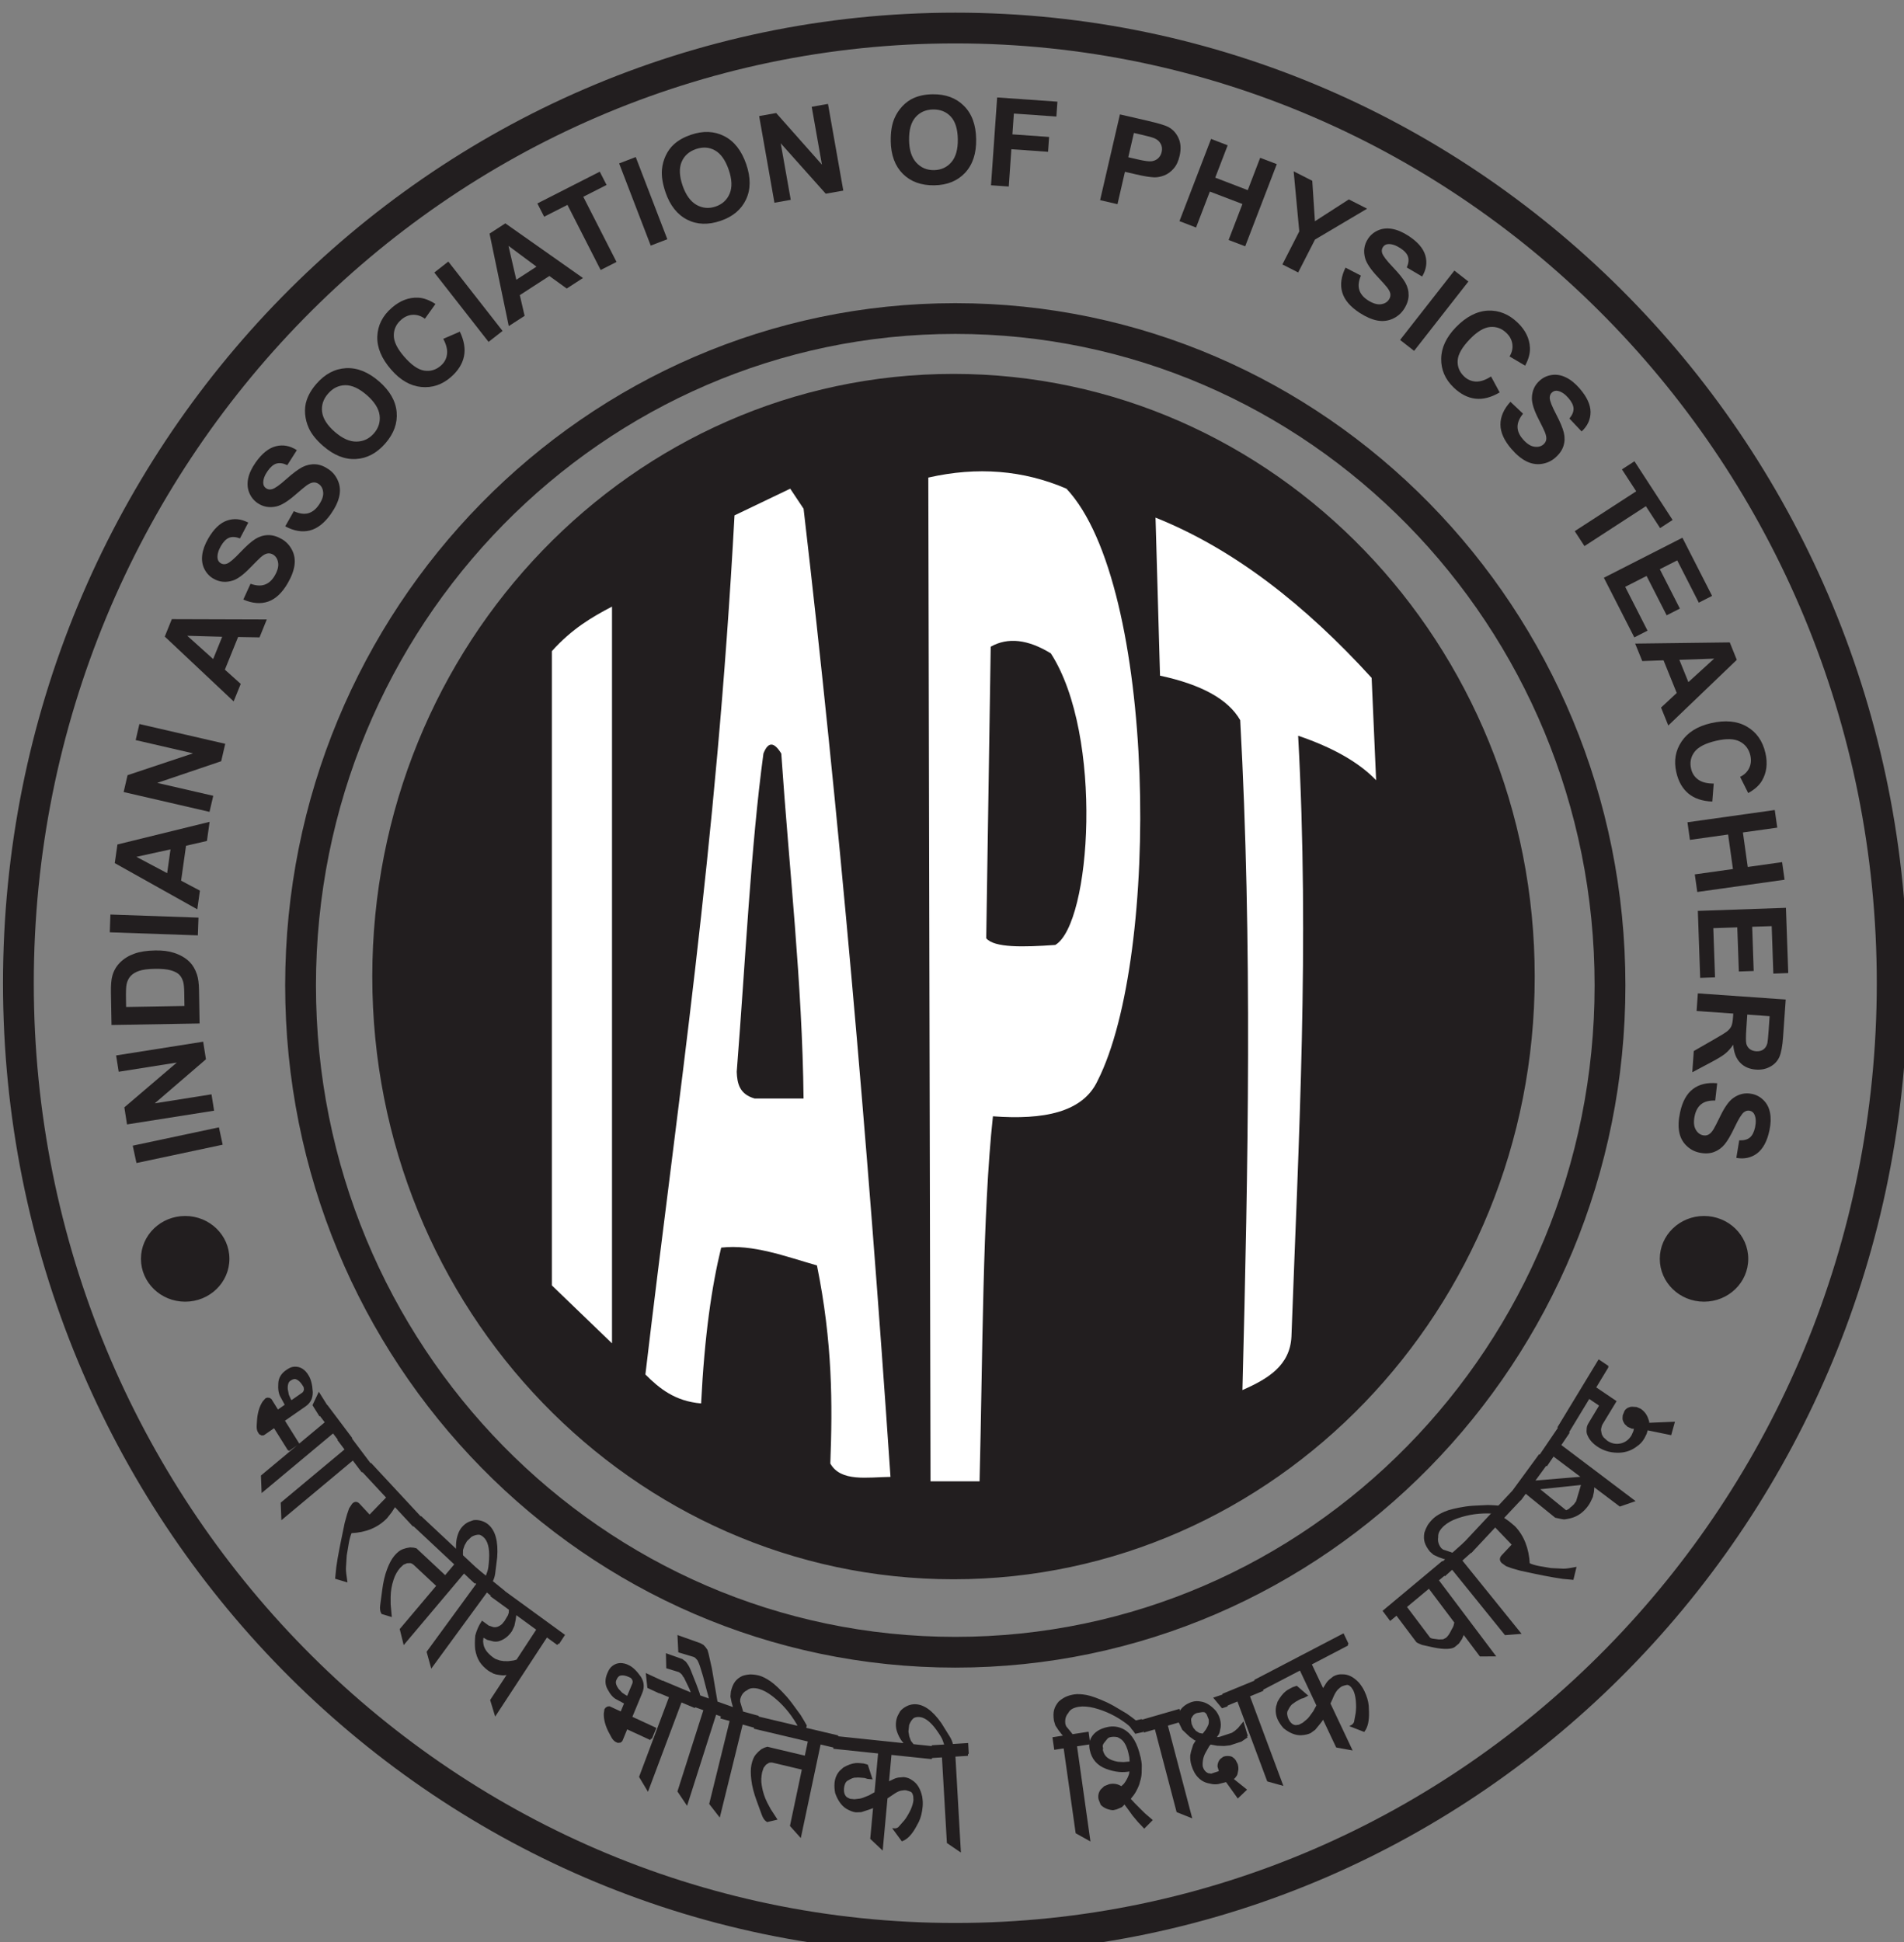 <?xml version="1.0" encoding="UTF-8" standalone="no"?>
<!-- Created with Inkscape (http://www.inkscape.org/) -->

<svg
   xmlns:dc="http://purl.org/dc/elements/1.1/"
   xmlns:cc="http://creativecommons.org/ns#"
   xmlns:rdf="http://www.w3.org/1999/02/22-rdf-syntax-ns#"
   xmlns:svg="http://www.w3.org/2000/svg"
   xmlns="http://www.w3.org/2000/svg"
   xmlns:sodipodi="http://sodipodi.sourceforge.net/DTD/sodipodi-0.dtd"
   xmlns:inkscape="http://www.inkscape.org/namespaces/inkscape"
   width="245.187"
   height="250"
   id="svg2"
   version="1.1"
   inkscape:version="0.48.1 "
   sodipodi:docname="New document 1">
  <rect width="100%" height="100%" fill="#808080" stroke="none"/>
  <defs
     id="defs4">
    <clipPath
       id="clipPath3109"
       clipPathUnits="userSpaceOnUse">
      <path
         id="path3111"
         d="m 277.56,863.64 52.44,0 0,-53.64 -52.44,0 0,53.64 z"
         inkscape:connector-curvature="0" />
    </clipPath>
    <clipPath
       id="clipPath3109-4"
       clipPathUnits="userSpaceOnUse">
      <path
         inkscape:connector-curvature="0"
         id="path3111-0"
         d="m 277.56,863.64 52.44,0 0,-53.64 -52.44,0 0,53.64 z" />
    </clipPath>
  </defs>
  <sodipodi:namedview
     id="base"
     pagecolor="#ffffff"
     bordercolor="#666666"
     borderopacity="1.0"
     inkscape:pageopacity="0.0"
     inkscape:pageshadow="2"
     inkscape:zoom="1"
     inkscape:cx="114.79592"
     inkscape:cy="206.02427"
     inkscape:document-units="px"
     inkscape:current-layer="layer1"
     showgrid="false"
     fit-margin-top="0"
     fit-margin-left="0"
     fit-margin-right="0"
     fit-margin-bottom="0"
     inkscape:window-width="1024"
     inkscape:window-height="721"
     inkscape:window-x="-4"
     inkscape:window-y="-4"
     inkscape:window-maximized="1" />
  <g
     inkscape:label="Layer 1"
     inkscape:groupmode="layer"
     id="layer1"
     transform="translate(-476.429,-407.387)">
    <g
       id="g3558"
       transform="matrix(3.75,0,0,3.75,-726.717,483.745)">
      <g
         transform="matrix(1.25,0,0,-1.25,-26.218,1059.037)"
         id="g3105">
        <g
           clip-path="url(#clipPath3109-4)"
           id="g3107">
          <g
             transform="scale(1.001,0.999)"
             id="g3113">
            <path
               id="path3115"
               style="fill:none;stroke:#221e1f;stroke-width:0.845;stroke-linecap:butt;stroke-linejoin:miter;stroke-miterlimit:2.613;stroke-opacity:1;stroke-dasharray:none"
               d="m 303.586,863.613 c 14.198,0 25.712,-11.758 25.712,-26.257 0,-14.499 -11.514,-26.257 -25.712,-26.257 -14.198,0 -25.713,11.758 -25.713,26.257 0,14.499 11.515,26.257 25.713,26.257 z m 0,-7.986 c 9.922,0 17.968,-8.209 17.968,-18.332 0,-10.122 -8.046,-18.331 -17.968,-18.331 -9.922,0 -17.969,8.209 -17.969,18.331 0,10.123 8.047,18.332 17.969,18.332 z"
               inkscape:connector-curvature="0" />
          </g>
        </g>
      </g>
      <path
         id="path3117"
         style="fill:#221e1f;fill-opacity:1;fill-rule:evenodd;stroke:#221e1f;stroke-width:0.264;stroke-linecap:butt;stroke-linejoin:miter;stroke-miterlimit:2.613;stroke-opacity:1;stroke-dasharray:none"
         d="m 353.583,-7.395 c 10.947,0 19.826,9.206 19.826,20.558 0,11.351 -8.879,20.556 -19.826,20.556 -10.949,0 -19.828,-9.205 -19.828,-20.556 0,-11.351 8.879,-20.558 19.828,-20.558 z"
         inkscape:connector-curvature="0" />
      <path
         id="path3119"
         style="fill:#ffffff;fill-opacity:1;fill-rule:evenodd;stroke:none"
         d="m 339.79,23.764 c 0,-7.258 0,-14.515 0,-21.774 0.688,-0.765 1.376,-1.171 2.065,-1.528 l 0,25.29 -2.065,-1.989"
         inkscape:connector-curvature="0" />
      <path
         id="path3121"
         style="fill:#ffffff;fill-opacity:1;fill-rule:evenodd;stroke:none"
         d="m 343.002,26.82 c 1.11,-9.422 2.431,-17.913 3.06,-29.49 0.637,-0.305 1.275,-0.611 1.913,-0.917 0.152,0.23 0.306,0.459 0.459,0.689 1.205,10.342 2.186,21.465 2.984,33.234 -0.797,0.01 -1.704,0.182 -2.066,-0.459 0.077,-2.036 0.079,-4.15 -0.459,-6.8 -1.096,-0.312 -2.192,-0.733 -3.289,-0.611 -0.323,1.321 -0.571,3.009 -0.689,5.349 -0.894,-0.076 -1.429,-0.509 -1.913,-0.994"
         inkscape:connector-curvature="0" />
      <path
         id="path3123"
         style="fill:#221e1f;fill-opacity:1;fill-rule:evenodd;stroke:none"
         d="m 346.751,17.347 c -0.519,-0.149 -0.598,-0.516 -0.613,-0.916 0.315,-4.011 0.482,-7.696 0.917,-10.925 0.159,-0.411 0.362,-0.411 0.613,0 0.269,3.946 0.723,7.895 0.765,11.841 -0.561,0 -1.123,0 -1.683,0"
         inkscape:connector-curvature="0" />
      <path
         id="path3125"
         style="fill:#ffffff;fill-opacity:1;fill-rule:evenodd;stroke:none"
         d="m 352.717,-3.968 c 0.025,11.485 0.051,22.97 0.076,34.456 0.561,0 1.123,0 1.684,0 0.11,-4.349 0.098,-9.181 0.459,-12.53 1.734,0.128 3.085,-0.128 3.595,-1.222 2.165,-4.27 2.027,-17.032 -1.071,-20.323 -1.479,-0.636 -3.06,-0.764 -4.742,-0.381"
         inkscape:connector-curvature="0" />
      <path
         id="path3127"
         style="fill:#221e1f;fill-opacity:1;fill-rule:evenodd;stroke:none"
         d="m 354.86,1.838 c -0.051,3.336 -0.102,6.673 -0.154,10.009 0.279,0.331 1.274,0.306 2.371,0.229 1.231,-0.728 1.663,-7.197 -0.152,-10.009 -0.79,-0.484 -1.479,-0.56 -2.065,-0.229"
         inkscape:connector-curvature="0" />
      <path
         id="path3129"
         style="fill:#ffffff;fill-opacity:1;fill-rule:evenodd;stroke:none"
         d="m 360.52,-2.593 c 0.051,1.809 0.102,3.616 0.154,5.425 1.427,0.305 2.345,0.814 2.754,1.528 0.42,7.665 0.273,15.33 0.076,22.996 0.869,-0.381 1.634,-0.839 1.683,-1.834 0.247,-6.763 0.625,-13.438 0.23,-20.628 1.199,0.407 2.091,0.916 2.678,1.528 -0.051,-1.171 -0.102,-2.342 -0.154,-3.514 -2.281,-2.502 -4.73,-4.425 -7.42,-5.501"
         inkscape:connector-curvature="0" />
      <path
         id="path3131"
         style="fill:#221e1f;fill-opacity:1;fill-rule:nonzero;stroke:none"
         d="m 328.485,18.933 -2.96,0.629 -0.128,-0.596 2.96,-0.629 0.128,0.596"
         inkscape:connector-curvature="0" />
      <path
         id="path3133"
         style="fill:#221e1f;fill-opacity:1;fill-rule:nonzero;stroke:none"
         d="m 328.191,17.765 -2.99,0.472 -0.092,-0.586 1.802,-1.538 -1.996,0.316 -0.089,-0.56 2.99,-0.472 0.095,0.604 -1.758,1.512 1.949,-0.309 0.089,0.56"
         inkscape:connector-curvature="0" />
      <path
         id="path3135"
         style="fill:#221e1f;fill-opacity:1;fill-rule:nonzero;stroke:none"
         d="m 324.668,14.824 -0.02,-1.115 c -0.004,-0.251 0.011,-0.444 0.049,-0.576 0.049,-0.177 0.139,-0.331 0.27,-0.46 0.131,-0.129 0.292,-0.229 0.485,-0.297 0.193,-0.07 0.43,-0.106 0.714,-0.111 0.249,-0.005 0.464,0.022 0.645,0.081 0.221,0.071 0.403,0.176 0.541,0.315 0.105,0.104 0.188,0.245 0.249,0.424 0.045,0.134 0.069,0.314 0.072,0.54 l 0.02,1.147 -3.025,0.052 z m 0.501,-0.619 2.004,-0.035 -0.007,-0.456 c -0.002,-0.17 -0.015,-0.292 -0.035,-0.367 -0.028,-0.099 -0.071,-0.181 -0.131,-0.245 -0.06,-0.064 -0.158,-0.115 -0.294,-0.155 -0.138,-0.039 -0.321,-0.055 -0.556,-0.051 -0.234,0.004 -0.412,0.028 -0.537,0.071 -0.125,0.044 -0.221,0.102 -0.29,0.179 -0.069,0.075 -0.114,0.17 -0.138,0.284 -0.018,0.086 -0.024,0.253 -0.02,0.502 l 0.005,0.274"
         inkscape:connector-curvature="0" />
      <path
         id="path3137"
         style="fill:#221e1f;fill-opacity:1;fill-rule:nonzero;stroke:none"
         d="m 327.633,11.747 -3.024,-0.105 0.021,-0.61 3.025,0.106 -0.022,0.609"
         inkscape:connector-curvature="0" />
      <path
         id="path3139"
         style="fill:#221e1f;fill-opacity:1;fill-rule:nonzero;stroke:none"
         d="m 328.037,7.849 -0.092,0.657 -0.718,0.165 -0.169,1.198 0.646,0.343 -0.09,0.641 -2.834,-1.586 0.091,-0.64 3.165,-0.777 z m -1.343,0.946 -1.17,0.256 1.055,0.561 0.115,-0.818"
         inkscape:connector-curvature="0" />
      <path
         id="path3141"
         style="fill:#221e1f;fill-opacity:1;fill-rule:nonzero;stroke:none"
         d="m 328.032,7.507 -2.947,-0.68 0.134,-0.578 2.248,-0.751 -1.969,-0.454 0.128,-0.552 2.947,0.679 -0.138,0.598 -2.197,0.744 1.924,0.443 -0.129,0.552"
         inkscape:connector-curvature="0" />
      <path
         id="path3143"
         style="fill:#221e1f;fill-opacity:1;fill-rule:nonzero;stroke:none"
         d="m 330,0.903 -0.249,0.615 -0.736,-0.013 -0.454,1.121 0.545,0.489 -0.244,0.6 -2.365,-2.225 0.242,-0.598 3.26,0.01 z m -1.531,0.594 -1.199,-0.034 0.889,0.799 0.31,-0.765"
         inkscape:connector-curvature="0" />
      <path
         id="path3145"
         style="fill:#221e1f;fill-opacity:1;fill-rule:nonzero;stroke:none"
         d="m 329.195,0.219 0.247,-0.542 c 0.19,0.069 0.354,0.079 0.489,0.03 0.136,-0.048 0.251,-0.151 0.344,-0.312 0.098,-0.17 0.136,-0.319 0.114,-0.446 -0.022,-0.129 -0.081,-0.22 -0.177,-0.276 -0.062,-0.035 -0.126,-0.048 -0.19,-0.036 -0.065,0.011 -0.139,0.052 -0.224,0.125 -0.056,0.049 -0.176,0.169 -0.359,0.356 -0.234,0.244 -0.435,0.393 -0.604,0.448 -0.237,0.077 -0.459,0.056 -0.667,-0.064 -0.133,-0.076 -0.236,-0.186 -0.309,-0.329 -0.072,-0.142 -0.098,-0.302 -0.076,-0.48 0.021,-0.177 0.09,-0.366 0.206,-0.568 0.19,-0.329 0.405,-0.535 0.646,-0.618 0.24,-0.083 0.482,-0.059 0.729,0.071 l -0.284,0.542 c -0.146,-0.055 -0.273,-0.062 -0.374,-0.022 -0.102,0.041 -0.196,0.135 -0.282,0.285 -0.089,0.152 -0.126,0.291 -0.114,0.415 0.009,0.079 0.046,0.138 0.114,0.177 0.062,0.035 0.131,0.04 0.205,0.013 0.094,-0.034 0.246,-0.163 0.456,-0.385 0.209,-0.221 0.383,-0.375 0.519,-0.461 0.136,-0.085 0.28,-0.131 0.434,-0.135 0.152,-0.005 0.311,0.04 0.477,0.135 0.15,0.087 0.266,0.21 0.349,0.369 0.084,0.159 0.113,0.333 0.089,0.522 -0.025,0.189 -0.102,0.398 -0.234,0.625 -0.191,0.331 -0.415,0.54 -0.67,0.63 -0.256,0.089 -0.54,0.066 -0.854,-0.069"
         inkscape:connector-curvature="0" />
      <path
         id="path3147"
         style="fill:#221e1f;fill-opacity:1;fill-rule:nonzero;stroke:none"
         d="m 330.635,-2.296 0.294,-0.519 c 0.185,0.085 0.346,0.109 0.485,0.074 0.14,-0.036 0.263,-0.13 0.369,-0.281 0.113,-0.161 0.165,-0.306 0.154,-0.436 -0.011,-0.13 -0.062,-0.226 -0.154,-0.29 -0.059,-0.041 -0.121,-0.059 -0.186,-0.052 -0.065,0.005 -0.142,0.04 -0.233,0.105 -0.061,0.044 -0.191,0.151 -0.39,0.324 -0.254,0.221 -0.468,0.352 -0.64,0.393 -0.244,0.056 -0.463,0.016 -0.659,-0.12 -0.126,-0.089 -0.219,-0.207 -0.279,-0.355 -0.06,-0.149 -0.071,-0.311 -0.035,-0.485 0.037,-0.175 0.122,-0.357 0.255,-0.547 0.219,-0.311 0.451,-0.497 0.698,-0.559 0.246,-0.062 0.486,-0.016 0.719,0.135 l -0.329,0.515 c -0.141,-0.068 -0.265,-0.086 -0.37,-0.055 -0.106,0.031 -0.207,0.117 -0.306,0.259 -0.102,0.145 -0.151,0.28 -0.149,0.404 0,0.079 0.034,0.142 0.098,0.186 0.059,0.041 0.126,0.051 0.203,0.031 0.098,-0.026 0.26,-0.14 0.487,-0.344 0.229,-0.203 0.414,-0.341 0.556,-0.415 0.144,-0.072 0.291,-0.105 0.445,-0.096 0.152,0.007 0.307,0.068 0.464,0.177 0.142,0.099 0.247,0.231 0.316,0.396 0.069,0.165 0.083,0.341 0.041,0.529 -0.04,0.185 -0.136,0.386 -0.286,0.601 -0.22,0.312 -0.46,0.502 -0.724,0.569 -0.263,0.066 -0.544,0.019 -0.844,-0.142"
         inkscape:connector-curvature="0" />
      <path
         id="path3149"
         style="fill:#221e1f;fill-opacity:1;fill-rule:nonzero;stroke:none"
         d="m 331.941,-5.047 c -0.233,-0.203 -0.399,-0.406 -0.495,-0.613 -0.071,-0.154 -0.114,-0.315 -0.129,-0.484 -0.014,-0.171 0.002,-0.329 0.051,-0.474 0.064,-0.195 0.176,-0.385 0.338,-0.57 0.292,-0.336 0.631,-0.515 1.015,-0.536 0.385,-0.02 0.762,0.131 1.135,0.454 0.369,0.32 0.57,0.671 0.604,1.051 0.034,0.383 -0.095,0.74 -0.386,1.075 -0.296,0.339 -0.634,0.519 -1.015,0.539 -0.381,0.021 -0.755,-0.128 -1.117,-0.443 z m 0.398,-0.487 c 0.259,0.224 0.506,0.335 0.744,0.331 0.237,-0.004 0.435,-0.098 0.595,-0.281 0.16,-0.184 0.225,-0.391 0.196,-0.624 -0.031,-0.233 -0.179,-0.464 -0.443,-0.695 -0.263,-0.226 -0.507,-0.339 -0.736,-0.336 -0.229,0.004 -0.425,0.1 -0.59,0.29 -0.166,0.189 -0.234,0.399 -0.205,0.629 0.03,0.229 0.176,0.458 0.439,0.686"
         inkscape:connector-curvature="0" />
      <path
         id="path3151"
         style="fill:#221e1f;fill-opacity:1;fill-rule:nonzero;stroke:none"
         d="m 336.06,-8.73 0.57,-0.247 c 0.149,0.309 0.195,0.593 0.141,0.851 -0.055,0.26 -0.204,0.496 -0.45,0.709 -0.302,0.263 -0.642,0.376 -1.018,0.339 -0.375,-0.037 -0.72,-0.235 -1.031,-0.595 -0.331,-0.379 -0.49,-0.759 -0.476,-1.14 0.014,-0.38 0.18,-0.71 0.5,-0.986 0.28,-0.244 0.579,-0.357 0.896,-0.345 0.189,0.007 0.389,0.08 0.6,0.217 l -0.361,0.506 c -0.131,-0.095 -0.269,-0.14 -0.414,-0.134 -0.145,0.006 -0.279,0.062 -0.401,0.169 -0.169,0.146 -0.254,0.326 -0.254,0.54 0,0.212 0.119,0.454 0.355,0.726 0.251,0.289 0.481,0.449 0.693,0.481 0.21,0.031 0.398,-0.024 0.564,-0.168 0.124,-0.107 0.195,-0.237 0.215,-0.393 0.021,-0.154 -0.022,-0.331 -0.129,-0.531"
         inkscape:connector-curvature="0" />
      <path
         id="path3153"
         style="fill:#221e1f;fill-opacity:1;fill-rule:nonzero;stroke:none"
         d="m 337.616,-8.626 -1.863,-2.381 0.481,-0.376 1.863,2.381 -0.481,0.376"
         inkscape:connector-curvature="0" />
      <path
         id="path3155"
         style="fill:#221e1f;fill-opacity:1;fill-rule:nonzero;stroke:none"
         d="m 340.857,-10.818 -0.557,0.361 -0.596,-0.431 -1.015,0.657 0.165,0.711 -0.544,0.352 -0.66,-3.175 0.542,-0.352 2.665,1.876 z m -1.596,-0.391 -0.961,-0.714 0.269,1.164 0.693,-0.45"
         inkscape:connector-curvature="0" />
      <path
         id="path3157"
         style="fill:#221e1f;fill-opacity:1;fill-rule:nonzero;stroke:none"
         d="m 341.466,-11.093 -1.141,-2.236 -0.8,0.406 -0.233,-0.455 2.143,-1.091 0.233,0.456 -0.799,0.406 1.141,2.237 -0.544,0.276"
         inkscape:connector-curvature="0" />
      <path
         id="path3159"
         style="fill:#221e1f;fill-opacity:1;fill-rule:nonzero;stroke:none"
         d="m 343.185,-11.931 -1.085,-2.821 0.57,-0.219 1.085,2.821 -0.57,0.219"
         inkscape:connector-curvature="0" />
      <path
         id="path3161"
         style="fill:#221e1f;fill-opacity:1;fill-rule:nonzero;stroke:none"
         d="m 343.692,-13.763 c -0.1,-0.291 -0.141,-0.55 -0.122,-0.777 0.015,-0.169 0.059,-0.33 0.131,-0.484 0.074,-0.154 0.168,-0.282 0.281,-0.384 0.152,-0.138 0.345,-0.246 0.578,-0.326 0.422,-0.145 0.805,-0.13 1.147,0.044 0.344,0.174 0.595,0.495 0.756,0.96 0.159,0.461 0.158,0.865 -0.004,1.212 -0.161,0.346 -0.453,0.593 -0.873,0.736 -0.426,0.146 -0.809,0.134 -1.149,-0.039 -0.341,-0.174 -0.59,-0.487 -0.746,-0.943 z m 0.588,-0.224 c 0.113,0.324 0.273,0.542 0.479,0.659 0.207,0.115 0.426,0.134 0.656,0.055 0.231,-0.08 0.391,-0.228 0.481,-0.444 0.091,-0.217 0.08,-0.491 -0.035,-0.823 -0.114,-0.328 -0.269,-0.546 -0.469,-0.659 -0.199,-0.113 -0.417,-0.126 -0.656,-0.045 -0.237,0.083 -0.403,0.23 -0.491,0.443 -0.09,0.214 -0.077,0.485 0.035,0.814"
         inkscape:connector-curvature="0" />
      <path
         id="path3163"
         style="fill:#221e1f;fill-opacity:1;fill-rule:nonzero;stroke:none"
         d="m 347.433,-13.402 -0.525,-2.976 0.585,-0.104 1.571,1.772 -0.351,-1.986 0.559,-0.099 0.526,2.976 -0.604,0.106 -1.545,-1.73 0.344,1.941 -0.56,0.099"
         inkscape:connector-curvature="0" />
      <path
         id="path3165"
         style="fill:#221e1f;fill-opacity:1;fill-rule:nonzero;stroke:none"
         d="m 351.427,-15.52 c -0.005,-0.307 0.036,-0.566 0.125,-0.776 0.065,-0.155 0.158,-0.295 0.274,-0.42 0.117,-0.124 0.246,-0.217 0.386,-0.279 0.188,-0.084 0.404,-0.128 0.651,-0.131 0.445,-0.007 0.805,0.125 1.076,0.396 0.273,0.271 0.414,0.652 0.421,1.145 0.009,0.487 -0.117,0.871 -0.378,1.153 -0.261,0.28 -0.614,0.424 -1.058,0.431 -0.45,0.007 -0.811,-0.124 -1.081,-0.393 -0.27,-0.269 -0.409,-0.645 -0.417,-1.126 z m 0.629,-0.031 c 0.006,0.343 0.09,0.6 0.251,0.774 0.161,0.174 0.364,0.259 0.608,0.255 0.242,-0.005 0.441,-0.095 0.595,-0.274 0.152,-0.177 0.226,-0.443 0.22,-0.792 -0.006,-0.346 -0.086,-0.604 -0.241,-0.771 -0.155,-0.168 -0.359,-0.249 -0.611,-0.245 -0.251,0.005 -0.453,0.095 -0.604,0.27 -0.151,0.175 -0.223,0.436 -0.217,0.784"
         inkscape:connector-curvature="0" />
      <path
         id="path3167"
         style="fill:#221e1f;fill-opacity:1;fill-rule:nonzero;stroke:none"
         d="m 354.87,-14.002 0.211,-3.015 2.07,0.145 -0.036,0.51 -1.46,-0.102 -0.05,0.714 1.26,0.089 -0.036,0.51 -1.26,-0.089 -0.089,1.281 -0.61,-0.043"
         inkscape:connector-curvature="0" />
      <path
         id="path3169"
         style="fill:#221e1f;fill-opacity:1;fill-rule:nonzero;stroke:none"
         d="m 358.616,-13.49 0.681,-2.945 0.955,0.22 c 0.362,0.084 0.595,0.154 0.698,0.207 0.16,0.084 0.279,0.211 0.359,0.386 0.08,0.175 0.092,0.379 0.037,0.614 -0.041,0.18 -0.109,0.325 -0.204,0.432 -0.094,0.109 -0.2,0.186 -0.316,0.233 -0.119,0.046 -0.231,0.07 -0.341,0.069 -0.149,-0.005 -0.359,-0.037 -0.627,-0.101 l -0.389,-0.089 -0.256,1.111 -0.596,-0.138 z m 1.161,-2.309 -0.193,0.835 0.325,0.075 c 0.235,0.054 0.395,0.075 0.481,0.062 0.087,-0.013 0.16,-0.046 0.22,-0.102 0.06,-0.055 0.1,-0.126 0.12,-0.212 0.025,-0.107 0.014,-0.204 -0.034,-0.287 -0.046,-0.084 -0.116,-0.146 -0.209,-0.185 -0.068,-0.031 -0.209,-0.07 -0.424,-0.119 l -0.287,-0.066"
         inkscape:connector-curvature="0" />
      <path
         id="path3171"
         style="fill:#221e1f;fill-opacity:1;fill-rule:nonzero;stroke:none"
         d="m 361.342,-12.772 1.085,-2.821 0.57,0.219 -0.427,1.11 1.117,0.429 0.426,-1.11 0.571,0.217 -1.085,2.821 -0.57,-0.217 0.475,-1.235 -1.119,-0.427 -0.474,1.234 -0.57,-0.219"
         inkscape:connector-curvature="0" />
      <path
         id="path3173"
         style="fill:#221e1f;fill-opacity:1;fill-rule:nonzero;stroke:none"
         d="m 364.877,-11.286 0.579,-1.133 -0.193,-2.062 0.639,0.325 0.091,1.389 1.165,-0.75 0.627,0.319 -1.789,1.059 -0.578,1.13 -0.542,-0.276"
         inkscape:connector-curvature="0" />
      <path
         id="path3175"
         style="fill:#221e1f;fill-opacity:1;fill-rule:nonzero;stroke:none"
         d="m 367.042,-11.176 0.53,0.275 c -0.079,0.188 -0.098,0.35 -0.056,0.487 0.04,0.138 0.139,0.258 0.295,0.359 0.165,0.106 0.312,0.152 0.441,0.138 0.129,-0.016 0.224,-0.07 0.284,-0.164 0.04,-0.06 0.055,-0.122 0.048,-0.188 -0.007,-0.065 -0.046,-0.141 -0.114,-0.229 -0.046,-0.06 -0.159,-0.186 -0.339,-0.378 -0.23,-0.246 -0.367,-0.455 -0.415,-0.625 -0.065,-0.241 -0.033,-0.461 0.099,-0.662 0.084,-0.129 0.199,-0.226 0.345,-0.291 0.146,-0.065 0.307,-0.081 0.484,-0.051 0.176,0.031 0.362,0.11 0.557,0.236 0.319,0.206 0.512,0.432 0.584,0.675 0.07,0.245 0.033,0.485 -0.11,0.724 l -0.527,-0.31 c 0.062,-0.145 0.076,-0.269 0.041,-0.372 -0.034,-0.104 -0.125,-0.203 -0.269,-0.296 -0.149,-0.096 -0.285,-0.141 -0.409,-0.135 -0.08,0.004 -0.141,0.039 -0.184,0.105 -0.039,0.06 -0.048,0.128 -0.025,0.203 0.03,0.096 0.151,0.255 0.361,0.475 0.211,0.221 0.356,0.401 0.435,0.541 0.079,0.141 0.116,0.287 0.113,0.44 -0.004,0.152 -0.056,0.309 -0.161,0.47 -0.094,0.145 -0.224,0.254 -0.386,0.329 -0.164,0.074 -0.339,0.095 -0.527,0.061 -0.188,-0.035 -0.391,-0.124 -0.611,-0.266 -0.321,-0.209 -0.52,-0.443 -0.595,-0.703 -0.076,-0.259 -0.037,-0.541 0.113,-0.848"
         inkscape:connector-curvature="0" />
      <path
         id="path3177"
         style="fill:#221e1f;fill-opacity:1;fill-rule:nonzero;stroke:none"
         d="m 368.918,-8.693 1.864,-2.381 0.481,0.376 -1.864,2.381 -0.481,-0.376"
         inkscape:connector-curvature="0" />
      <path
         id="path3179"
         style="fill:#221e1f;fill-opacity:1;fill-rule:nonzero;stroke:none"
         d="m 372.042,-7.437 0.295,0.546 c -0.295,0.174 -0.574,0.245 -0.836,0.214 -0.264,-0.031 -0.512,-0.16 -0.746,-0.385 -0.289,-0.279 -0.431,-0.608 -0.426,-0.984 0.004,-0.376 0.172,-0.736 0.502,-1.079 0.35,-0.361 0.715,-0.552 1.096,-0.573 0.38,-0.019 0.724,0.119 1.028,0.412 0.268,0.256 0.407,0.544 0.422,0.861 0.009,0.189 -0.046,0.394 -0.165,0.615 l -0.535,-0.316 c 0.083,-0.136 0.115,-0.278 0.096,-0.421 -0.019,-0.144 -0.086,-0.273 -0.203,-0.385 -0.161,-0.156 -0.349,-0.224 -0.561,-0.205 -0.212,0.018 -0.444,0.158 -0.694,0.416 -0.266,0.275 -0.406,0.519 -0.42,0.73 -0.014,0.212 0.059,0.395 0.217,0.547 0.116,0.113 0.254,0.172 0.409,0.18 0.156,0.006 0.33,-0.051 0.52,-0.175"
         inkscape:connector-curvature="0" />
      <path
         id="path3181"
         style="fill:#221e1f;fill-opacity:1;fill-rule:nonzero;stroke:none"
         d="m 372.706,-6.571 0.434,0.41 c -0.128,0.158 -0.19,0.309 -0.189,0.453 0.001,0.144 0.062,0.285 0.185,0.425 0.129,0.149 0.258,0.234 0.385,0.254 0.129,0.021 0.235,-0.005 0.32,-0.077 0.054,-0.048 0.086,-0.104 0.096,-0.169 0.01,-0.064 -0.005,-0.147 -0.046,-0.251 -0.028,-0.07 -0.101,-0.221 -0.221,-0.455 -0.154,-0.3 -0.229,-0.539 -0.226,-0.716 0.004,-0.249 0.096,-0.451 0.278,-0.609 0.116,-0.101 0.254,-0.163 0.412,-0.185 0.159,-0.021 0.318,0.006 0.479,0.085 0.161,0.077 0.318,0.204 0.47,0.379 0.249,0.287 0.374,0.557 0.375,0.81 0,0.255 -0.102,0.476 -0.306,0.666 l -0.42,-0.444 c 0.1,-0.121 0.147,-0.236 0.142,-0.346 -0.005,-0.11 -0.064,-0.229 -0.177,-0.359 -0.116,-0.134 -0.235,-0.215 -0.356,-0.242 -0.077,-0.019 -0.145,-0.001 -0.205,0.05 -0.054,0.046 -0.08,0.11 -0.079,0.189 10e-4,0.1 0.074,0.285 0.216,0.556 0.141,0.269 0.231,0.482 0.268,0.64 0.037,0.156 0.034,0.307 -0.013,0.453 -0.045,0.146 -0.14,0.281 -0.285,0.407 -0.13,0.113 -0.285,0.184 -0.463,0.21 -0.176,0.026 -0.351,-0.003 -0.522,-0.087 -0.171,-0.084 -0.343,-0.226 -0.515,-0.424 -0.251,-0.289 -0.378,-0.568 -0.379,-0.838 -0.001,-0.271 0.114,-0.532 0.343,-0.784"
         inkscape:connector-curvature="0" />
      <path
         id="path3183"
         style="fill:#221e1f;fill-opacity:1;fill-rule:nonzero;stroke:none"
         d="m 374.917,-2.13 2.109,-1.367 -0.49,-0.752 0.43,-0.279 1.31,2.015 -0.429,0.279 -0.489,-0.751 -2.109,1.369 -0.333,-0.512"
         inkscape:connector-curvature="0" />
      <path
         id="path3185"
         style="fill:#221e1f;fill-opacity:1;fill-rule:nonzero;stroke:none"
         d="m 375.917,-0.53 2.696,-1.373 1.019,1.996 -0.456,0.233 -0.741,-1.452 -0.598,0.304 0.689,1.351 -0.454,0.231 -0.69,-1.351 -0.734,0.374 0.767,1.504 -0.454,0.231 -1.045,-2.047"
         inkscape:connector-curvature="0" />
      <path
         id="path3187"
         style="fill:#221e1f;fill-opacity:1;fill-rule:nonzero;stroke:none"
         d="m 378.128,4.543 -0.249,-0.616 0.539,-0.501 -0.454,-1.121 -0.73,0.026 -0.244,-0.6 3.249,-0.041 0.241,0.599 -2.353,2.255 z m 0.69,-1.49 0.885,-0.806 -1.195,0.041 0.31,0.765"
         inkscape:connector-curvature="0" />
      <path
         id="path3189"
         style="fill:#221e1f;fill-opacity:1;fill-rule:nonzero;stroke:none"
         d="m 379.688,6.535 -0.049,0.619 c -0.344,-0.014 -0.616,-0.106 -0.82,-0.275 -0.204,-0.17 -0.343,-0.412 -0.415,-0.729 -0.091,-0.391 -0.031,-0.743 0.179,-1.056 0.209,-0.314 0.545,-0.524 1.009,-0.631 0.491,-0.113 0.902,-0.074 1.231,0.116 0.33,0.19 0.544,0.491 0.639,0.904 0.084,0.361 0.044,0.677 -0.116,0.953 -0.095,0.163 -0.254,0.305 -0.474,0.426 l -0.278,-0.556 c 0.145,-0.07 0.249,-0.171 0.311,-0.301 0.064,-0.131 0.076,-0.276 0.041,-0.434 -0.051,-0.217 -0.17,-0.378 -0.36,-0.477 -0.188,-0.099 -0.456,-0.109 -0.809,-0.028 -0.372,0.086 -0.623,0.214 -0.75,0.385 -0.128,0.17 -0.166,0.362 -0.116,0.576 0.036,0.159 0.117,0.282 0.245,0.374 0.126,0.09 0.304,0.135 0.531,0.135"
         inkscape:connector-curvature="0" />
      <path
         id="path3191"
         style="fill:#221e1f;fill-opacity:1;fill-rule:nonzero;stroke:none"
         d="m 378.786,7.865 2.998,-0.421 0.086,0.605 -1.18,0.165 0.166,1.185 1.18,-0.166 0.085,0.604 -2.998,0.421 -0.085,-0.604 1.31,-0.184 -0.166,-1.185 -1.311,0.184 -0.085,-0.604"
         inkscape:connector-curvature="0" />
      <path
         id="path3193"
         style="fill:#221e1f;fill-opacity:1;fill-rule:nonzero;stroke:none"
         d="m 379.143,10.907 3.025,-0.106 0.079,2.24 -0.512,0.019 -0.056,-1.63 -0.67,0.022 0.052,1.518 -0.51,0.018 -0.054,-1.516 -0.823,0.028 0.059,1.689 -0.51,0.018 -0.08,-2.297"
         inkscape:connector-curvature="0" />
      <path
         id="path3195"
         style="fill:#221e1f;fill-opacity:1;fill-rule:nonzero;stroke:none"
         d="m 379.141,13.738 3.019,0.211 -0.09,1.281 c -0.022,0.321 -0.066,0.554 -0.13,0.696 -0.065,0.141 -0.169,0.253 -0.315,0.33 -0.144,0.079 -0.305,0.111 -0.484,0.099 -0.226,-0.016 -0.41,-0.095 -0.547,-0.239 -0.139,-0.144 -0.217,-0.349 -0.236,-0.615 -0.086,0.125 -0.179,0.228 -0.276,0.307 -0.099,0.079 -0.27,0.184 -0.515,0.312 l -0.615,0.326 0.051,-0.728 0.688,-0.395 c 0.246,-0.139 0.401,-0.236 0.466,-0.289 0.065,-0.054 0.111,-0.113 0.139,-0.175 0.026,-0.062 0.046,-0.164 0.055,-0.304 l 0.009,-0.124 -1.26,-0.087 0.043,-0.609 z m 1.699,0.73 -0.03,0.451 c -0.021,0.291 -0.021,0.475 -0.002,0.549 0.02,0.075 0.059,0.135 0.116,0.18 0.058,0.045 0.131,0.071 0.221,0.077 0.102,0.007 0.186,-0.015 0.253,-0.064 0.066,-0.05 0.111,-0.124 0.134,-0.221 0.011,-0.049 0.025,-0.198 0.043,-0.444 l 0.033,-0.475 -0.766,-0.054"
         inkscape:connector-curvature="0" />
      <path
         id="path3197"
         style="fill:#221e1f;fill-opacity:1;fill-rule:nonzero;stroke:none"
         d="m 379.807,16.824 -0.068,0.593 c -0.203,-0.006 -0.361,0.034 -0.475,0.121 -0.114,0.089 -0.191,0.223 -0.23,0.404 -0.04,0.193 -0.031,0.346 0.03,0.461 0.061,0.114 0.146,0.184 0.255,0.206 0.07,0.015 0.134,0.007 0.191,-0.024 0.059,-0.03 0.116,-0.092 0.175,-0.188 0.039,-0.065 0.116,-0.215 0.231,-0.45 0.147,-0.304 0.292,-0.507 0.435,-0.611 0.201,-0.147 0.42,-0.196 0.654,-0.146 0.151,0.031 0.282,0.104 0.396,0.217 0.114,0.114 0.188,0.258 0.221,0.432 0.034,0.176 0.028,0.378 -0.021,0.605 -0.079,0.37 -0.22,0.632 -0.422,0.786 -0.203,0.152 -0.441,0.204 -0.715,0.156 l 0.1,-0.603 c 0.159,0.006 0.28,-0.025 0.364,-0.095 0.085,-0.07 0.145,-0.189 0.181,-0.357 0.036,-0.172 0.029,-0.316 -0.021,-0.429 -0.033,-0.074 -0.086,-0.119 -0.163,-0.135 -0.071,-0.014 -0.136,0.003 -0.2,0.051 -0.079,0.062 -0.184,0.231 -0.314,0.506 -0.131,0.276 -0.247,0.476 -0.35,0.6 -0.102,0.122 -0.228,0.211 -0.371,0.263 -0.144,0.051 -0.309,0.058 -0.496,0.018 -0.17,-0.036 -0.319,-0.116 -0.446,-0.242 -0.129,-0.125 -0.21,-0.282 -0.245,-0.469 -0.036,-0.188 -0.026,-0.41 0.029,-0.666 0.079,-0.374 0.226,-0.642 0.443,-0.807 0.215,-0.163 0.492,-0.229 0.833,-0.198"
         inkscape:connector-curvature="0" />
      <path
         id="path3199"
         style="fill:#221e1f;fill-opacity:1;fill-rule:nonzero;stroke:none"
         d="m 331.862,28.228 -0.018,-0.028 -0.026,0.018 -0.216,-0.345 0.189,-0.399 0.351,0.56 -0.28,0.194 z m -1.081,1.171 -0.018,-0.029 -0.026,0.019 -0.479,-0.764 -0.309,0.214 c -0.026,0.018 -0.046,0.031 -0.06,0.041 l -0.06,0.006 -0.071,-0.039 -0.035,-0.055 c -0.03,-0.049 -0.044,-0.116 -0.041,-0.2 l 0.01,-0.169 c 0.015,-0.264 0.077,-0.484 0.189,-0.657 l 0.09,-0.102 0.049,-0.019 0.062,0.005 0.052,0.03 0.029,0.044 0.212,0.341 0.279,-0.195 -0.15,-0.276 c -0.069,-0.11 -0.095,-0.266 -0.08,-0.472 0.009,-0.172 0.095,-0.318 0.26,-0.43 0.079,-0.055 0.147,-0.09 0.205,-0.102 0.189,-0.034 0.35,0.036 0.479,0.211 l 0.043,0.068 c 0.079,0.125 0.125,0.309 0.139,0.554 10e-4,0.101 -0.016,0.191 -0.054,0.269 -0.04,0.077 -0.099,0.145 -0.181,0.201 l -0.73,0.507 0.496,0.791 -0.3,0.209 z m 0.051,-1.65 0.415,-0.289 0.039,-0.051 0.02,-0.07 -0.011,-0.09 -0.045,-0.074 c -0.071,-0.114 -0.15,-0.186 -0.236,-0.217 -0.06,-0.024 -0.134,-0.005 -0.22,0.055 -0.043,0.029 -0.071,0.071 -0.086,0.125 -0.015,0.054 -0.021,0.116 -0.016,0.189 l 0.037,0.195 0.074,0.168 0.029,0.035 10e-4,0.025"
         inkscape:connector-curvature="0" />
      <path
         id="path3201"
         style="fill:#221e1f;fill-opacity:1;fill-rule:nonzero;stroke:none"
         d="m 332.636,29.218 -0.021,-0.026 -0.025,0.02 -0.309,-0.409 -2.431,2.029 -0.021,-0.529 2.201,-1.835 -0.244,-0.324 0.287,-0.239 0.824,1.095 -0.261,0.217"
         inkscape:connector-curvature="0" />
      <path
         id="path3203"
         style="fill:#221e1f;fill-opacity:1;fill-rule:nonzero;stroke:none"
         d="m 333.315,30.15 -0.021,-0.028 -0.025,0.021 -0.309,-0.409 -2.431,2.029 -0.021,-0.529 2.201,-1.835 -0.244,-0.324 0.287,-0.239 0.824,1.095 -0.261,0.217"
         inkscape:connector-curvature="0" />
      <path
         id="path3205"
         style="fill:#221e1f;fill-opacity:1;fill-rule:nonzero;stroke:none"
         d="m 335.066,32 -0.022,-0.025 -0.022,0.024 -0.623,-0.669 -0.133,0.205 -0.156,0.199 c -0.306,0.316 -0.713,0.484 -1.219,0.506 -0.043,0.101 -0.077,0.221 -0.102,0.362 l -0.072,0.425 -0.028,0.445 c -0.002,0.08 0.013,0.229 0.046,0.446 l -0.357,-0.106 0.036,-0.359 0.048,-0.316 0.069,-0.372 0.058,-0.287 0.114,-0.554 0.081,-0.292 0.07,-0.205 0.101,-0.152 c 0.071,-0.072 0.141,-0.07 0.214,0.007 l 0.361,0.389 0.606,-0.625 -0.82,-0.882 0.261,-0.269 1.729,1.86 -0.239,0.246"
         inkscape:connector-curvature="0" />
      <path
         id="path3207"
         style="fill:#221e1f;fill-opacity:1;fill-rule:nonzero;stroke:none"
         d="m 337.186,33.955 -0.024,-0.021 -0.021,0.025 -0.37,-0.346 -2.055,2.436 -0.119,-0.482 1.259,-1.492 -0.795,-0.743 c -0.028,-0.026 -0.069,-0.048 -0.116,-0.065 l -0.133,0.004 -0.134,0.056 -0.121,0.114 c -0.049,0.056 -0.091,0.117 -0.13,0.184 -0.039,0.068 -0.072,0.145 -0.101,0.233 -0.064,0.193 -0.099,0.393 -0.102,0.601 l 0.001,0.254 0.036,0.395 -0.301,-0.091 c -0.04,-0.069 -0.052,-0.159 -0.037,-0.271 l 0.071,-0.534 c 0.034,-0.265 0.089,-0.497 0.164,-0.695 0.074,-0.196 0.154,-0.345 0.24,-0.448 0.1,-0.119 0.194,-0.194 0.285,-0.225 l 0.116,-0.036 0.122,-0.022 0.114,0.007 0.092,0.022 0.062,0.059 0.939,0.877 0.349,-0.414 -1.42,-1.329 0.244,-0.287 2.107,1.972 -0.223,0.263"
         inkscape:connector-curvature="0" />
      <path
         id="path3209"
         style="fill:#221e1f;fill-opacity:1;fill-rule:nonzero;stroke:none"
         d="m 337.94,34.537 -0.026,-0.021 -0.019,0.026 -0.341,-0.278 -1.894,2.589 -0.14,-0.507 1.712,-2.342 -0.26,-0.21 0.219,-0.3 0.347,0.281 0.068,-0.194 c 0.025,-0.071 0.044,-0.207 0.056,-0.41 0.025,-0.398 -0.048,-0.665 -0.217,-0.802 -0.048,-0.04 -0.096,-0.065 -0.147,-0.077 -0.089,-0.004 -0.182,0.021 -0.284,0.077 l -0.163,0.156 -0.086,0.152 -0.054,0.161 -0.004,0.159 c 10e-4,0.052 0.021,0.131 0.058,0.235 l -0.21,-0.179 c -0.016,-0.03 -0.026,-0.076 -0.031,-0.138 l 0.004,-0.226 c 0,-0.104 0.015,-0.207 0.044,-0.311 0.03,-0.102 0.069,-0.188 0.115,-0.253 0.056,-0.074 0.119,-0.135 0.189,-0.179 0.043,-0.029 0.117,-0.06 0.223,-0.094 0.075,-0.013 0.156,-0.007 0.245,0.016 0.089,0.024 0.166,0.062 0.234,0.117 0.245,0.199 0.346,0.571 0.305,1.117 l -0.069,0.551 c -0.013,0.098 -0.043,0.189 -0.086,0.271 l 0.414,0.336 -0.2,0.274"
         inkscape:connector-curvature="0" />
      <path
         id="path3211"
         style="fill:#221e1f;fill-opacity:1;fill-rule:nonzero;stroke:none"
         d="m 340.013,36.057 -0.025,-0.02 -0.019,0.029 -0.356,-0.258 -1.761,2.689 -0.151,-0.497 0.591,-0.901 -0.121,0.018 c -0.043,0.007 -0.107,0.005 -0.196,-0.011 l -0.105,-0.019 -0.084,-0.028 c -0.035,-0.026 -0.062,-0.04 -0.081,-0.044 l -0.083,-0.05 c -0.124,-0.091 -0.221,-0.191 -0.291,-0.299 -0.069,-0.109 -0.119,-0.244 -0.146,-0.409 -0.015,-0.126 -0.015,-0.282 0.002,-0.47 0.045,-0.17 0.114,-0.329 0.21,-0.474 l 0.095,0.069 0.116,0.085 0.166,0.055 c 0.109,0.018 0.217,-0.02 0.326,-0.115 l 0.089,-0.11 0.083,-0.14 c 0.033,-0.049 0.048,-0.08 0.045,-0.092 0.018,-0.043 0.025,-0.07 0.022,-0.083 l 0.004,-0.099 -0.625,-0.455 0.207,-0.318 2.277,1.657 -0.19,0.289 z m -1.419,0.579 0.696,-1.062 -0.741,-0.54 -0.007,0.02 -0.024,0.18 -0.045,0.212 -0.077,0.166 c -0.102,0.156 -0.233,0.264 -0.391,0.323 -0.064,0.026 -0.136,0.034 -0.217,0.022 l -0.107,-0.028 -0.101,-0.025 -0.164,-0.095 -0.018,0.169 0.007,0.062 c 0.016,0.189 0.134,0.36 0.349,0.517 0.049,0.035 0.087,0.059 0.113,0.065 l 0.128,0.045 0.134,0.022 0.164,0.003 0.189,-0.025 0.115,-0.033"
         inkscape:connector-curvature="0" />
      <path
         id="path3213"
         style="fill:#221e1f;fill-opacity:1;fill-rule:nonzero;stroke:none"
         d="m 343.5,37.709 -0.03,-0.014 -0.013,0.031 -0.36,-0.166 -0.048,-0.444 0.584,0.27 -0.134,0.323 z m -0.3,1.604 -0.029,-0.013 -0.014,0.03 -0.796,-0.367 -0.146,0.356 c -0.013,0.03 -0.022,0.054 -0.03,0.07 l -0.046,0.039 -0.08,0.009 -0.058,-0.026 c -0.05,-0.024 -0.096,-0.072 -0.138,-0.145 l -0.079,-0.147 c -0.125,-0.229 -0.186,-0.449 -0.182,-0.659 l 0.021,-0.139 0.033,-0.043 0.055,-0.033 0.059,-0.005 0.046,0.022 0.354,0.163 0.135,-0.324 -0.27,-0.146 c -0.114,-0.052 -0.217,-0.169 -0.311,-0.35 -0.083,-0.151 -0.085,-0.323 -0.005,-0.512 0.037,-0.091 0.077,-0.159 0.119,-0.203 0.141,-0.138 0.311,-0.169 0.51,-0.098 l 0.072,0.033 c 0.129,0.06 0.263,0.189 0.401,0.385 0.054,0.085 0.085,0.17 0.092,0.258 0.009,0.089 -0.008,0.179 -0.046,0.275 l -0.35,0.843 0.825,0.381 -0.142,0.346 z m -0.811,-1.415 0.2,-0.481 0.005,-0.066 -0.02,-0.069 -0.056,-0.069 -0.075,-0.036 c -0.119,-0.054 -0.223,-0.07 -0.311,-0.048 -0.062,0.016 -0.114,0.072 -0.155,0.172 -0.021,0.049 -0.024,0.101 -0.008,0.155 0.015,0.054 0.043,0.109 0.084,0.168 l 0.131,0.141 0.149,0.099 0.044,0.013 0.013,0.021"
         inkscape:connector-curvature="0" />
      <path
         id="path3215"
         style="fill:#221e1f;fill-opacity:1;fill-rule:nonzero;stroke:none"
         d="m 344.727,38.215 -0.029,-0.014 -0.013,0.033 -0.46,-0.193 -1.141,3.039 -0.268,-0.448 1.032,-2.749 -0.365,-0.152 0.135,-0.36 1.231,0.516 -0.124,0.328"
         inkscape:connector-curvature="0" />
      <path
         id="path3217"
         style="fill:#221e1f;fill-opacity:1;fill-rule:nonzero;stroke:none"
         d="m 345.922,38.609 -0.03,-0.011 -0.01,0.033 -0.47,-0.168 -0.988,3.099 -0.29,-0.432 0.894,-2.803 -0.372,-0.134 0.117,-0.365 1.255,0.448 -0.106,0.334"
         inkscape:connector-curvature="0" />
      <path
         id="path3219"
         style="fill:#221e1f;fill-opacity:1;fill-rule:nonzero;stroke:none"
         d="m 345.458,38.122 -0.061,0.021 -0.152,-0.055 -0.055,-0.233 -0.069,-0.253 -0.113,-0.434 -0.11,-0.356 -0.045,-0.115 -0.041,-0.085 -0.06,-0.064 c -0.019,-0.026 -0.05,-0.046 -0.09,-0.061 l -0.502,-0.15 -0.026,-0.531 0.75,0.268 0.098,0.056 0.065,0.072 0.06,0.086 0.033,0.111 0.115,0.512 0.205,1.209 z m -0.585,-0.209 -0.061,0.021 -0.165,-0.059 -0.033,-0.068 -0.02,-0.062 -0.048,-0.129 -0.069,-0.144 -0.128,-0.263 -0.035,-0.04 -0.024,-0.051 -0.062,-0.062 -0.066,-0.045 -0.415,-0.128 -0.011,-0.453 0.45,0.16 0.074,0.026 0.05,0.039 c 0.034,0.021 0.054,0.039 0.064,0.051 l 0.048,0.066 c 0.048,0.065 0.096,0.166 0.147,0.302 l 0.159,0.4 0.109,0.295 0.036,0.141"
         inkscape:connector-curvature="0" />
      <path
         id="path3221"
         style="fill:#221e1f;fill-opacity:1;fill-rule:nonzero;stroke:none"
         d="m 348.488,38.994 -0.169,0.058 c 0,-0.046 -0.036,-0.131 -0.102,-0.251 -0.223,-0.379 -0.497,-0.698 -0.829,-0.955 -0.168,-0.131 -0.328,-0.217 -0.481,-0.26 -0.083,-0.022 -0.161,-0.031 -0.235,-0.026 -0.075,0.005 -0.144,0.033 -0.204,0.081 -0.121,0.059 -0.201,0.168 -0.239,0.325 l -0.002,0.09 0.043,0.145 0.045,0.145 0.016,0.068 0.529,0.146 -0.09,0.366 -0.449,-0.124 -0.779,3.164 -0.318,-0.409 0.705,-2.862 -0.318,-0.087 0.091,-0.366 0.379,0.105 -0.041,-0.104 -0.05,-0.175 -0.039,-0.194 0.015,-0.165 c 0.034,-0.14 0.079,-0.249 0.136,-0.325 0.056,-0.075 0.138,-0.14 0.242,-0.189 0.077,-0.026 0.163,-0.043 0.258,-0.049 0.102,0 0.204,0.014 0.302,0.04 0.107,0.03 0.231,0.092 0.372,0.188 0.14,0.095 0.326,0.269 0.556,0.525 0.024,0.029 0.052,0.064 0.087,0.104 0.034,0.04 0.06,0.074 0.08,0.102 l 0.309,0.421 0.122,0.203 0.084,0.147 -0.029,0.119"
         inkscape:connector-curvature="0" />
      <path
         id="path3223"
         style="fill:#221e1f;fill-opacity:1;fill-rule:nonzero;stroke:none"
         d="m 349.517,39.578 -0.031,-0.009 -0.006,0.034 -0.484,-0.115 -0.674,3.185 -0.325,-0.362 0.411,-1.948 -1.036,-0.246 c -0.037,-0.007 -0.081,-0.006 -0.131,0.005 l -0.114,0.069 -0.091,0.117 -0.054,0.161 c -0.015,0.075 -0.025,0.151 -0.029,0.229 -0.004,0.077 0.002,0.164 0.019,0.254 0.033,0.203 0.095,0.395 0.188,0.579 l 0.119,0.223 0.214,0.329 -0.306,0.072 c -0.066,-0.039 -0.119,-0.113 -0.158,-0.219 l -0.184,-0.504 c -0.091,-0.249 -0.151,-0.48 -0.176,-0.691 -0.026,-0.21 -0.025,-0.383 0.002,-0.515 0.034,-0.155 0.081,-0.27 0.145,-0.343 l 0.085,-0.091 0.098,-0.083 0.102,-0.051 0.091,-0.028 0.083,0.02 1.224,0.29 0.115,-0.542 -1.853,-0.439 0.08,-0.378 2.749,0.652 -0.072,0.344"
         inkscape:connector-curvature="0" />
      <path
         id="path3225"
         style="fill:#221e1f;fill-opacity:1;fill-rule:nonzero;stroke:none"
         d="m 352.843,39.963 -0.033,-0.003 -0.002,0.033 -1.383,-0.145 -0.09,0.984 0.165,-0.077 c 0.064,-0.035 0.13,-0.058 0.196,-0.069 l 0.176,-0.015 c 0.109,0.011 0.2,0.046 0.273,0.102 0.165,0.1 0.276,0.281 0.334,0.546 0.009,0.055 0.014,0.11 0.018,0.165 0.004,0.054 10e-4,0.113 -0.004,0.176 -0.018,0.194 -0.06,0.359 -0.124,0.497 l -0.1,0.186 c -0.14,0.254 -0.291,0.41 -0.451,0.47 l -0.281,-0.383 c 0.059,0.006 0.114,-0.009 0.165,-0.044 l 0.21,-0.237 c 0.034,-0.041 0.069,-0.092 0.107,-0.155 0.037,-0.061 0.076,-0.131 0.113,-0.209 0.06,-0.13 0.095,-0.25 0.104,-0.357 l -0.007,-0.129 c -0.02,-0.099 -0.055,-0.158 -0.102,-0.179 -0.048,-0.02 -0.107,-0.039 -0.179,-0.056 -0.043,-0.004 -0.101,0.001 -0.176,0.015 -0.074,0.015 -0.159,0.056 -0.256,0.124 l -0.104,0.07 -0.124,0.083 -0.161,1.746 -0.374,-0.352 0.101,-1.099 -0.087,0.046 -0.101,0.036 -0.254,0.083 -0.181,0.007 c -0.085,-0.009 -0.188,-0.048 -0.305,-0.114 -0.164,-0.099 -0.29,-0.275 -0.379,-0.525 -0.024,-0.121 -0.03,-0.234 -0.021,-0.338 0.015,-0.158 0.072,-0.294 0.174,-0.406 l 0.12,-0.106 c 0.145,-0.083 0.28,-0.131 0.406,-0.145 0.04,-0.004 0.094,-0.004 0.161,0.004 l 0.104,0.01 0.125,0.035 0.146,0.45 -0.129,-0.013 -0.094,-0.03 -0.07,-0.007 c -0.107,-0.013 -0.189,-0.014 -0.245,-0.006 -0.069,-0.007 -0.164,0.029 -0.287,0.105 -0.026,0.01 -0.055,0.037 -0.085,0.081 -0.033,0.068 -0.051,0.134 -0.058,0.199 -0.014,0.158 0.025,0.273 0.117,0.344 l 0.111,0.054 0.154,0.016 0.189,-0.021 c 0.058,-0.007 0.166,-0.046 0.328,-0.115 l 0.061,-0.035 0.144,-0.08 0.126,-1.375 -1.536,-0.161 0.036,-0.384 3.353,0.351 -0.033,0.351"
         inkscape:connector-curvature="0" />
      <path
         id="path3227"
         style="fill:#221e1f;fill-opacity:1;fill-rule:nonzero;stroke:none"
         d="m 354.078,39.848 -0.031,0.003 0.001,0.034 -0.43,0.026 0.186,3.264 -0.421,-0.286 -0.17,-2.954 -0.326,0.02 -0.021,-0.379 0.436,-0.026 -0.07,-0.194 c -0.025,-0.071 -0.096,-0.186 -0.212,-0.349 -0.229,-0.318 -0.45,-0.47 -0.664,-0.458 -0.06,0.004 -0.113,0.018 -0.158,0.044 -0.071,0.058 -0.126,0.142 -0.168,0.254 l -0.025,0.231 0.03,0.176 0.06,0.159 0.096,0.122 c 0.034,0.039 0.096,0.085 0.19,0.138 l -0.27,0.009 c -0.031,-0.011 -0.066,-0.037 -0.109,-0.08 l -0.139,-0.175 c -0.065,-0.077 -0.117,-0.166 -0.159,-0.265 -0.044,-0.1 -0.066,-0.19 -0.071,-0.271 -0.005,-0.095 0.005,-0.182 0.03,-0.266 0.014,-0.05 0.051,-0.125 0.109,-0.224 0.049,-0.06 0.114,-0.114 0.194,-0.156 0.081,-0.044 0.165,-0.069 0.25,-0.074 0.309,-0.019 0.618,0.194 0.926,0.635 l 0.29,0.465 c 0.052,0.083 0.087,0.171 0.106,0.265 l 0.52,-0.033 0.019,0.345"
         inkscape:connector-curvature="0" />
      <path
         id="path3229"
         style="fill:#221e1f;fill-opacity:1;fill-rule:nonzero;stroke:none"
         d="m 359.855,38.847 -0.131,0.124 c -0.019,-0.043 -0.083,-0.106 -0.19,-0.19 -0.344,-0.258 -0.716,-0.438 -1.115,-0.541 -0.203,-0.05 -0.383,-0.064 -0.539,-0.04 -0.085,0.014 -0.16,0.036 -0.228,0.072 -0.066,0.035 -0.119,0.089 -0.155,0.159 -0.09,0.104 -0.124,0.237 -0.1,0.398 l 0.031,0.085 0.095,0.115 0.094,0.116 0.041,0.055 0.539,-0.083 0.052,0.375 -0.456,0.069 0.456,3.237 -0.444,-0.247 -0.414,-2.928 -0.324,0.05 -0.054,-0.374 0.388,-0.061 -0.075,-0.076 -0.111,-0.142 -0.107,-0.163 -0.048,-0.158 c -0.021,-0.144 -0.02,-0.261 0.005,-0.355 0.024,-0.092 0.074,-0.185 0.152,-0.275 0.061,-0.055 0.134,-0.106 0.219,-0.15 0.094,-0.043 0.191,-0.071 0.292,-0.086 0.111,-0.018 0.249,-0.011 0.412,0.018 0.165,0.03 0.399,0.115 0.705,0.255 0.033,0.018 0.072,0.039 0.12,0.061 0.046,0.022 0.083,0.043 0.111,0.06 l 0.441,0.261 0.188,0.136 0.131,0.102 0.016,0.12"
         inkscape:connector-curvature="0" />
      <path
         id="path3231"
         style="fill:#221e1f;fill-opacity:1;fill-rule:nonzero;stroke:none"
         d="m 360.098,39.028 -0.031,0.007 0.006,0.034 -0.237,0.054 -0.244,-0.339 0.435,-0.1 0.071,0.344 z m -0.116,0.949 -0.064,0.014 0.062,-0.02 c 0.021,0.105 0.034,0.18 0.037,0.226 0.002,0.046 0.002,0.114 -10e-4,0.201 0.004,0.142 -0.016,0.278 -0.06,0.403 -0.011,0.071 -0.055,0.179 -0.131,0.321 -0.041,0.075 -0.105,0.164 -0.194,0.268 l 0.152,0.165 0.185,0.186 0.166,0.164 0.249,0.214 -0.251,0.251 -0.194,-0.205 -0.185,-0.221 -0.111,-0.155 -0.184,-0.249 -0.109,0.109 -0.175,0.074 -0.113,0.026 c -0.04,0 -0.095,-0.01 -0.165,-0.031 -0.099,-0.033 -0.177,-0.08 -0.234,-0.141 l -0.07,-0.177 c -0.025,-0.115 -0.002,-0.219 0.066,-0.312 l 0.115,-0.11 0.158,-0.064 c 0.15,-0.035 0.29,-0.01 0.417,0.076 l 0.099,-0.091 c 0.066,-0.081 0.122,-0.175 0.165,-0.282 l 0.029,-0.083 0.014,-0.121 c -0.251,0.056 -0.525,0.03 -0.823,-0.081 -0.299,-0.114 -0.48,-0.323 -0.542,-0.627 -0.04,-0.186 -0.009,-0.345 0.094,-0.476 0.101,-0.133 0.259,-0.224 0.472,-0.273 0.201,-0.048 0.389,-0.022 0.562,0.072 0.274,0.155 0.46,0.472 0.561,0.951 z m -0.36,-0.146 c -0.039,-0.188 -0.105,-0.338 -0.2,-0.451 -0.05,-0.052 -0.116,-0.099 -0.199,-0.136 -0.092,-0.02 -0.181,-0.02 -0.265,-0.001 -0.055,0.013 -0.095,0.037 -0.122,0.076 l -0.099,0.121 -0.041,0.06 -0.022,0.077 c 0.007,0.036 0.013,0.062 0.016,0.08 l -0.009,0.056 c 0.026,0.121 0.081,0.215 0.168,0.285 0.086,0.068 0.209,0.116 0.372,0.146 l 0.196,0.011 0.236,-0.02 0.005,-0.036 -0.009,-0.138 -0.028,-0.131"
         inkscape:connector-curvature="0" />
      <path
         id="path3233"
         style="fill:#221e1f;fill-opacity:1;fill-rule:nonzero;stroke:none"
         d="m 361.408,38.674 -0.031,0.009 0.009,0.033 -0.477,0.138 0.829,3.155 -0.47,-0.188 -0.749,-2.855 -0.379,0.11 -0.098,-0.372 1.278,-0.369 0.089,0.34"
         inkscape:connector-curvature="0" />
      <path
         id="path3235"
         style="fill:#221e1f;fill-opacity:1;fill-rule:nonzero;stroke:none"
         d="m 362.98,38.154 -0.03,0.01 0.009,0.033 -0.146,0.048 -0.264,-0.318 0.33,-0.109 0.101,0.336 z m 0.679,1.076 -0.031,0.009 0.016,0.031 -0.184,0.125 -0.177,0.058 -0.079,0.026 c -0.061,0.02 -0.105,0.034 -0.134,0.044 l -0.201,0.021 -0.231,-0.009 -0.236,-0.043 -0.061,0.07 -0.12,0.212 c -0.05,0.087 -0.084,0.179 -0.099,0.273 -0.015,0.095 -0.018,0.175 -0.006,0.244 0.036,0.117 0.102,0.199 0.201,0.242 l 0.115,0.02 0.14,-0.046 0.141,-0.046 0.019,-0.006 -0.02,-0.065 -0.035,-0.117 c 10e-4,-0.087 0.029,-0.164 0.083,-0.23 l 0.102,-0.076 c 0.058,-0.019 0.114,-0.026 0.172,-0.02 0.058,0.004 0.098,0.016 0.122,0.037 0.045,0.031 0.077,0.064 0.096,0.095 l 0.065,0.128 c 0.016,0.056 0.024,0.111 0.021,0.164 l -0.029,0.151 c -0.007,0.036 -0.034,0.08 -0.081,0.134 l -0.066,0.05 0.459,0.367 -0.271,0.259 -0.395,-0.552 -0.287,0.072 c -0.09,0.015 -0.184,0.009 -0.282,-0.019 -0.14,-0.021 -0.263,-0.081 -0.366,-0.184 -0.106,-0.101 -0.185,-0.241 -0.239,-0.422 -0.034,-0.11 -0.045,-0.221 -0.039,-0.331 l 0.029,-0.135 0.072,-0.229 0.101,-0.158 -0.071,-0.026 -0.169,-0.121 -0.241,-0.228 -0.122,-0.25 c -0.024,-0.077 -0.028,-0.145 -0.013,-0.201 0.01,-0.131 0.086,-0.249 0.229,-0.352 0.068,-0.046 0.14,-0.081 0.219,-0.107 0.095,-0.031 0.194,-0.035 0.296,-0.013 0.17,0.025 0.338,0.129 0.5,0.311 0.061,0.084 0.105,0.169 0.13,0.255 0.04,0.134 0.043,0.261 0.006,0.381 -0.005,0.07 -0.031,0.133 -0.077,0.19 l -0.06,0.09 0.138,-0.01 0.141,-0.046 0.172,-0.056 0.135,-0.045 0.106,-0.071 0.107,-0.094 0.158,-0.19 0.131,0.44 z m -1.288,-0.586 -0.07,-0.172 c -0.025,-0.034 -0.048,-0.06 -0.07,-0.074 -0.022,-0.014 -0.062,-0.02 -0.119,-0.015 l -0.18,0.03 c -0.09,0.03 -0.154,0.086 -0.191,0.17 -0.021,0.021 -0.03,0.059 -0.026,0.115 l 0.018,0.129 0.061,0.136 0.094,0.111 0.125,0.079 0.128,0.024 0.019,-0.006 0.068,-0.087 c 0.048,-0.055 0.092,-0.135 0.138,-0.241 0.015,-0.058 0.018,-0.124 0.007,-0.198"
         inkscape:connector-curvature="0" />
      <path
         id="path3237"
         style="fill:#221e1f;fill-opacity:1;fill-rule:nonzero;stroke:none"
         d="m 364.206,37.62 -0.03,0.013 0.011,0.031 -0.46,0.19 1.136,3.047 -0.485,-0.135 -1.029,-2.757 -0.365,0.15 -0.134,-0.359 1.234,-0.507 0.121,0.328"
         inkscape:connector-curvature="0" />
      <path
         id="path3239"
         style="fill:#221e1f;fill-opacity:1;fill-rule:nonzero;stroke:none"
         d="m 367.11,36.065 -0.029,0.016 0.014,0.03 -1.244,0.649 0.419,0.886 0.1,-0.159 c 0.037,-0.066 0.081,-0.122 0.133,-0.169 l 0.14,-0.11 c 0.1,-0.052 0.194,-0.074 0.284,-0.065 0.191,-0.009 0.376,0.084 0.557,0.276 0.035,0.043 0.066,0.086 0.096,0.13 0.031,0.045 0.06,0.096 0.086,0.152 0.083,0.174 0.131,0.338 0.146,0.491 l 0.009,0.215 c 0.009,0.294 -0.039,0.51 -0.145,0.65 l -0.431,-0.168 c 0.054,-0.028 0.092,-0.071 0.119,-0.13 l 0.058,-0.318 c 0.007,-0.054 0.011,-0.119 0.014,-0.193 0.001,-0.072 -0.002,-0.152 -0.01,-0.24 -0.015,-0.144 -0.045,-0.264 -0.091,-0.361 l -0.071,-0.106 c -0.068,-0.071 -0.126,-0.102 -0.177,-0.092 -0.051,0.007 -0.111,0.026 -0.18,0.051 -0.039,0.02 -0.085,0.058 -0.141,0.111 -0.055,0.055 -0.107,0.138 -0.156,0.247 l -0.051,0.119 -0.064,0.139 0.743,1.573 -0.495,-0.09 -0.468,-0.99 -0.051,0.087 -0.066,0.087 -0.174,0.212 -0.149,0.109 c -0.076,0.039 -0.182,0.064 -0.316,0.072 -0.189,0.006 -0.384,-0.072 -0.585,-0.235 -0.08,-0.09 -0.142,-0.182 -0.188,-0.276 -0.066,-0.141 -0.086,-0.289 -0.058,-0.441 l 0.048,-0.158 c 0.083,-0.151 0.172,-0.268 0.273,-0.349 0.031,-0.026 0.077,-0.055 0.139,-0.087 l 0.091,-0.048 0.125,-0.043 0.349,0.301 -0.114,0.06 -0.095,0.028 -0.064,0.034 c -0.096,0.049 -0.166,0.094 -0.21,0.131 -0.061,0.031 -0.126,0.115 -0.191,0.249 -0.018,0.025 -0.028,0.064 -0.03,0.117 0.006,0.075 0.024,0.142 0.05,0.2 0.069,0.142 0.159,0.219 0.273,0.228 l 0.121,-0.016 0.139,-0.072 0.149,-0.124 c 0.045,-0.037 0.117,-0.131 0.22,-0.28 l 0.034,-0.064 0.081,-0.147 -0.584,-1.239 -1.381,0.72 -0.164,-0.346 3.016,-1.573 0.15,0.315"
         inkscape:connector-curvature="0" />
      <path
         id="path3241"
         style="fill:#221e1f;fill-opacity:1;fill-rule:nonzero;stroke:none"
         d="m 370.572,33.54 -0.025,0.022 0.02,0.026 -0.354,0.295 1.949,2.587 -0.49,0.001 -0.579,-0.77 -0.009,0.035 -0.065,0.15 -0.101,0.15 -0.136,0.114 c -0.04,0.034 -0.12,0.055 -0.24,0.062 -0.12,0.006 -0.276,-0.01 -0.47,-0.049 l -0.394,-0.087 c -0.024,-0.01 -0.056,-0.022 -0.096,-0.041 -0.041,-0.018 -0.069,-0.033 -0.083,-0.044 l -0.7,-0.93 -0.217,0.18 -0.226,-0.302 2.007,-1.675 0.209,0.275 z m 0.24,1.79 -0.9,-1.195 -0.796,0.662 0.809,1.074 c 0.025,0.025 0.07,0.043 0.136,0.051 l 0.19,0.024 0.152,-0.006 0.106,-0.054 c 0.06,-0.051 0.114,-0.121 0.16,-0.211 l 0.064,-0.122 c 0.029,-0.041 0.05,-0.094 0.062,-0.156 l 0.016,-0.066"
         inkscape:connector-curvature="0" />
      <path
         id="path3243"
         style="fill:#221e1f;fill-opacity:1;fill-rule:nonzero;stroke:none"
         d="m 372.402,31.447 -0.05,0.177 c -0.037,-0.025 -0.122,-0.044 -0.256,-0.055 -0.42,-0.028 -0.825,0.028 -1.216,0.164 -0.198,0.069 -0.356,0.159 -0.476,0.266 -0.065,0.059 -0.117,0.121 -0.156,0.188 -0.039,0.068 -0.056,0.141 -0.052,0.223 -0.022,0.139 0.016,0.27 0.116,0.394 l 0.069,0.054 0.139,0.046 0.138,0.046 0.062,0.024 0.415,-0.371 0.234,0.289 -0.351,0.315 2.015,2.494 -0.5,0.039 -1.824,-2.256 -0.25,0.224 -0.234,-0.289 0.299,-0.269 -0.102,-0.024 -0.165,-0.058 -0.172,-0.079 -0.121,-0.106 c -0.089,-0.111 -0.147,-0.214 -0.174,-0.305 -0.028,-0.092 -0.031,-0.199 -0.01,-0.319 0.025,-0.081 0.061,-0.165 0.11,-0.251 0.059,-0.087 0.126,-0.166 0.205,-0.237 0.085,-0.075 0.204,-0.146 0.357,-0.212 0.155,-0.068 0.396,-0.126 0.725,-0.177 0.037,-0.004 0.081,-0.009 0.131,-0.016 0.051,-0.006 0.094,-0.01 0.126,-0.01 l 0.505,-0.024 0.228,0.01 0.163,0.014 0.075,0.094"
         inkscape:connector-curvature="0" />
      <path
         id="path3245"
         style="fill:#221e1f;fill-opacity:1;fill-rule:nonzero;stroke:none"
         d="m 373.072,31.035 -0.024,0.024 0.025,0.024 -0.624,0.665 0.196,0.138 0.193,0.161 c 0.306,0.316 0.474,0.741 0.505,1.275 0.098,0.044 0.212,0.079 0.346,0.104 l 0.405,0.069 0.424,0.021 c 0.075,0.004 0.216,-0.015 0.421,-0.055 l -0.092,0.379 -0.341,-0.031 -0.301,-0.048 -0.355,-0.065 -0.274,-0.056 -0.529,-0.113 -0.279,-0.08 -0.195,-0.071 -0.147,-0.105 c -0.07,-0.072 -0.069,-0.147 0.002,-0.225 l 0.361,-0.385 -0.605,-0.63 -0.821,0.877 -0.261,-0.271 1.732,-1.849 0.237,0.247"
         inkscape:connector-curvature="0" />
      <path
         id="path3247"
         style="fill:#221e1f;fill-opacity:1;fill-rule:nonzero;stroke:none"
         d="m 375.546,30.657 -0.02,0.028 0.033,0 -0.013,0.161 -0.037,0.174 c -0.024,0.055 -0.049,0.107 -0.075,0.158 -0.025,0.05 -0.054,0.098 -0.085,0.14 -0.136,0.186 -0.296,0.311 -0.481,0.379 -0.086,0.031 -0.188,0.055 -0.302,0.07 -0.03,0.004 -0.134,-0.014 -0.309,-0.055 l -1.03,-0.836 -0.169,0.231 -0.291,-0.237 0.93,-1.27 0.29,0.237 -0.481,0.659 1.661,-0.138 0.38,0.3 z m -0.33,-0.114 -10e-4,0.034 -1.556,0.163 0.953,0.774 0.045,-0.016 0.065,-0.033 0.037,-0.03 c 0.018,-0.024 0.036,-0.041 0.055,-0.049 l 0.089,-0.081 0.086,-0.117 0.194,-0.654 0.034,0.01"
         inkscape:connector-curvature="0" />
      <path
         id="path3249"
         style="fill:#221e1f;fill-opacity:1;fill-rule:nonzero;stroke:none"
         d="m 374.697,28.779 -0.02,0.028 0.026,0.02 -0.287,0.424 2.529,1.909 -0.476,0.164 -2.288,-1.726 -0.228,0.335 -0.299,-0.224 0.771,-1.134 0.271,0.205"
         inkscape:connector-curvature="0" />
      <path
         id="path3251"
         style="fill:#221e1f;fill-opacity:1;fill-rule:nonzero;stroke:none"
         d="m 376.026,26.534 -0.016,0.029 0.026,0.016 -0.421,0.695 0.699,0.472 -0.471,0.775 c -0.02,0.035 -0.037,0.087 -0.05,0.159 -0.007,0.039 -0.002,0.092 0.015,0.164 0.005,0.041 0.03,0.092 0.075,0.155 l 0.133,0.121 c 0.151,0.102 0.311,0.134 0.479,0.098 0.168,-0.036 0.3,-0.135 0.396,-0.294 l 0.066,-0.149 0.026,-0.119 -0.098,-0.001 -0.139,-0.062 -0.092,-0.086 c -0.026,-0.04 -0.046,-0.076 -0.058,-0.111 -0.013,-0.035 -0.014,-0.09 -0.005,-0.164 l 0.059,-0.145 c 0.025,-0.041 0.06,-0.074 0.104,-0.096 0.043,-0.021 0.087,-0.033 0.135,-0.033 l 0.146,0.01 0.128,0.055 c 0.119,0.08 0.203,0.189 0.25,0.329 l 0.028,0.083 0.006,0.076 0.871,-0.037 -0.111,0.398 -0.807,-0.166 -0.044,0.146 -0.072,0.144 c -0.039,0.066 -0.076,0.117 -0.114,0.156 -0.037,0.041 -0.094,0.087 -0.172,0.141 -0.181,0.13 -0.394,0.193 -0.636,0.186 -0.244,-0.007 -0.46,-0.074 -0.652,-0.204 -0.159,-0.107 -0.266,-0.228 -0.323,-0.361 -0.033,-0.055 -0.044,-0.125 -0.034,-0.209 -0.001,-0.033 0.004,-0.064 0.013,-0.096 0.009,-0.031 0.026,-0.068 0.052,-0.109 l 0.372,-0.618 -0.386,-0.26 -0.736,1.215 -0.309,-0.209 1.386,-2.285 0.282,0.191"
         inkscape:connector-curvature="0" />
      <path
         id="path3253"
         style="fill:none;stroke:#221e1f;stroke-width:0.058;stroke-linecap:butt;stroke-linejoin:miter;stroke-miterlimit:2.613;stroke-opacity:1;stroke-dasharray:none"
         d="m 331.862,28.228 -0.018,-0.028 -0.026,0.018 -0.216,-0.345 0.189,-0.399 0.351,0.56 -0.28,0.194 z m -1.081,1.171 -0.018,-0.029 -0.026,0.019 -0.479,-0.764 -0.309,0.214 c -0.026,0.018 -0.046,0.031 -0.06,0.041 l -0.06,0.006 -0.071,-0.039 -0.035,-0.055 c -0.03,-0.049 -0.044,-0.116 -0.041,-0.2 l 0.01,-0.169 c 0.015,-0.264 0.077,-0.484 0.189,-0.657 l 0.09,-0.102 0.049,-0.019 0.062,0.005 0.052,0.03 0.029,0.044 0.212,0.341 0.279,-0.195 -0.15,-0.276 c -0.069,-0.11 -0.095,-0.266 -0.08,-0.472 0.009,-0.172 0.095,-0.318 0.26,-0.43 0.079,-0.055 0.147,-0.09 0.205,-0.102 0.189,-0.034 0.35,0.036 0.479,0.211 l 0.043,0.068 c 0.079,0.125 0.125,0.309 0.139,0.554 10e-4,0.101 -0.016,0.191 -0.054,0.269 -0.04,0.077 -0.099,0.145 -0.181,0.201 l -0.73,0.507 0.496,0.791 -0.3,0.209 z m 0.051,-1.65 0.415,-0.289 0.039,-0.051 0.02,-0.07 -0.011,-0.09 -0.045,-0.074 c -0.071,-0.114 -0.15,-0.186 -0.236,-0.217 -0.06,-0.024 -0.134,-0.005 -0.22,0.055 -0.043,0.029 -0.071,0.071 -0.086,0.125 -0.015,0.054 -0.021,0.116 -0.016,0.189 l 0.037,0.195 0.074,0.168 0.029,0.035 10e-4,0.025 z m 1.804,1.469 -0.021,-0.026 -0.025,0.02 -0.309,-0.409 -2.431,2.029 -0.021,-0.529 2.201,-1.835 -0.244,-0.324 0.287,-0.239 0.824,1.095 -0.261,0.217 z m 0.679,0.932 -0.021,-0.028 -0.025,0.021 -0.309,-0.409 -2.431,2.029 -0.021,-0.529 2.201,-1.835 -0.244,-0.324 0.287,-0.239 0.824,1.095 -0.261,0.217 z m 1.751,1.85 -0.022,-0.025 -0.022,0.024 -0.623,-0.669 -0.133,0.205 -0.156,0.199 c -0.306,0.316 -0.713,0.484 -1.219,0.506 -0.043,0.101 -0.077,0.221 -0.102,0.362 l -0.072,0.425 -0.028,0.445 c -0.002,0.08 0.013,0.229 0.046,0.446 l -0.357,-0.106 0.036,-0.359 0.048,-0.316 0.069,-0.372 0.058,-0.287 0.114,-0.554 0.081,-0.292 0.07,-0.205 0.101,-0.152 c 0.071,-0.072 0.141,-0.07 0.214,0.007 l 0.361,0.389 0.606,-0.625 -0.82,-0.882 0.261,-0.269 1.729,1.86 -0.239,0.246 z m 2.12,1.955 -0.024,-0.021 -0.021,0.025 -0.37,-0.346 -2.055,2.436 -0.119,-0.482 1.259,-1.492 -0.795,-0.743 c -0.028,-0.026 -0.069,-0.048 -0.116,-0.065 l -0.133,0.004 -0.134,0.056 -0.121,0.114 c -0.049,0.056 -0.091,0.117 -0.13,0.184 -0.039,0.068 -0.072,0.145 -0.101,0.233 -0.064,0.193 -0.099,0.393 -0.102,0.601 l 0.001,0.254 0.036,0.395 -0.301,-0.091 c -0.04,-0.069 -0.052,-0.159 -0.037,-0.271 l 0.071,-0.534 c 0.034,-0.265 0.089,-0.497 0.164,-0.695 0.074,-0.196 0.154,-0.345 0.24,-0.448 0.1,-0.119 0.194,-0.194 0.285,-0.225 l 0.116,-0.036 0.122,-0.022 0.114,0.007 0.092,0.022 0.062,0.059 0.939,0.877 0.349,-0.414 -1.42,-1.329 0.244,-0.287 2.107,1.972 -0.223,0.263 z"
         inkscape:connector-curvature="0" />
      <path
         id="path3255"
         style="fill:none;stroke:#221e1f;stroke-width:0.058;stroke-linecap:butt;stroke-linejoin:miter;stroke-miterlimit:2.613;stroke-opacity:1;stroke-dasharray:none"
         d="m 337.94,34.537 -0.026,-0.021 -0.019,0.026 -0.341,-0.278 -1.894,2.589 -0.14,-0.507 1.712,-2.342 -0.26,-0.21 0.219,-0.3 0.347,0.281 0.068,-0.194 c 0.025,-0.071 0.044,-0.207 0.056,-0.41 0.025,-0.398 -0.048,-0.665 -0.217,-0.802 -0.048,-0.04 -0.096,-0.065 -0.147,-0.077 -0.089,-0.004 -0.182,0.021 -0.284,0.077 l -0.163,0.156 -0.086,0.152 -0.054,0.161 -0.004,0.159 c 10e-4,0.052 0.021,0.131 0.058,0.235 l -0.21,-0.179 c -0.016,-0.03 -0.026,-0.076 -0.031,-0.138 l 0.004,-0.226 c 0,-0.104 0.015,-0.207 0.044,-0.311 0.03,-0.102 0.069,-0.188 0.115,-0.253 0.056,-0.074 0.119,-0.135 0.189,-0.179 0.043,-0.029 0.117,-0.06 0.223,-0.094 0.075,-0.013 0.156,-0.007 0.245,0.016 0.089,0.024 0.166,0.062 0.234,0.117 0.245,0.199 0.346,0.571 0.305,1.117 l -0.069,0.551 c -0.013,0.098 -0.043,0.189 -0.086,0.271 l 0.414,0.336 -0.2,0.274 z m 2.074,1.52 -0.025,-0.02 -0.019,0.029 -0.356,-0.258 -1.761,2.689 -0.151,-0.497 0.591,-0.901 -0.121,0.018 c -0.043,0.007 -0.107,0.005 -0.196,-0.011 l -0.105,-0.019 -0.084,-0.028 c -0.035,-0.026 -0.062,-0.04 -0.081,-0.044 l -0.083,-0.05 c -0.124,-0.091 -0.221,-0.191 -0.291,-0.299 -0.069,-0.109 -0.119,-0.244 -0.146,-0.409 -0.015,-0.126 -0.015,-0.282 0.002,-0.47 0.045,-0.17 0.114,-0.329 0.21,-0.474 l 0.095,0.069 0.116,0.085 0.166,0.055 c 0.109,0.018 0.217,-0.02 0.326,-0.115 l 0.089,-0.11 0.083,-0.14 c 0.033,-0.049 0.048,-0.08 0.045,-0.092 0.018,-0.043 0.025,-0.07 0.022,-0.083 l 0.004,-0.099 -0.625,-0.455 0.207,-0.318 2.277,1.657 -0.19,0.289 z m -1.419,0.579 0.696,-1.062 -0.741,-0.54 -0.007,0.02 -0.024,0.18 -0.045,0.212 -0.077,0.166 c -0.102,0.156 -0.233,0.264 -0.391,0.323 -0.064,0.026 -0.136,0.034 -0.217,0.022 l -0.107,-0.028 -0.101,-0.025 -0.164,-0.095 -0.018,0.169 0.007,0.062 c 0.016,0.189 0.134,0.36 0.349,0.517 0.049,0.035 0.087,0.059 0.113,0.065 l 0.128,0.045 0.134,0.022 0.164,0.003 0.189,-0.025 0.115,-0.033 z m 4.905,1.074 -0.03,-0.014 -0.013,0.031 -0.36,-0.166 -0.048,-0.444 0.584,0.27 -0.134,0.323 z m -0.3,1.604 -0.029,-0.013 -0.014,0.03 -0.796,-0.367 -0.146,0.356 c -0.013,0.03 -0.022,0.054 -0.03,0.07 l -0.046,0.039 -0.08,0.009 -0.058,-0.026 c -0.05,-0.024 -0.096,-0.072 -0.138,-0.145 l -0.079,-0.147 c -0.125,-0.229 -0.186,-0.449 -0.182,-0.659 l 0.021,-0.139 0.033,-0.043 0.055,-0.033 0.059,-0.005 0.046,0.022 0.354,0.163 0.135,-0.324 -0.27,-0.146 c -0.114,-0.052 -0.217,-0.169 -0.311,-0.35 -0.083,-0.151 -0.085,-0.323 -0.005,-0.512 0.037,-0.091 0.077,-0.159 0.119,-0.203 0.141,-0.138 0.311,-0.169 0.51,-0.098 l 0.072,0.033 c 0.129,0.06 0.263,0.189 0.401,0.385 0.054,0.085 0.085,0.17 0.092,0.258 0.009,0.089 -0.008,0.179 -0.046,0.275 l -0.35,0.843 0.825,0.381 -0.142,0.346 z m -0.811,-1.415 0.2,-0.481 0.005,-0.066 -0.02,-0.069 -0.056,-0.069 -0.075,-0.036 c -0.119,-0.054 -0.223,-0.07 -0.311,-0.048 -0.062,0.016 -0.114,0.072 -0.155,0.172 -0.021,0.049 -0.024,0.101 -0.008,0.155 0.015,0.054 0.043,0.109 0.084,0.168 l 0.131,0.141 0.149,0.099 0.044,0.013 0.013,0.021 z"
         inkscape:connector-curvature="0" />
      <path
         id="path3257"
         style="fill:none;stroke:#221e1f;stroke-width:0.058;stroke-linecap:butt;stroke-linejoin:miter;stroke-miterlimit:2.613;stroke-opacity:1;stroke-dasharray:none"
         d="m 344.727,38.215 -0.029,-0.014 -0.013,0.033 -0.46,-0.193 -1.141,3.039 -0.268,-0.448 1.032,-2.749 -0.365,-0.152 0.135,-0.36 1.231,0.516 -0.124,0.328 z m 1.195,0.394 -0.03,-0.011 -0.01,0.033 -0.47,-0.168 -0.988,3.099 -0.29,-0.432 0.894,-2.803 -0.372,-0.134 0.117,-0.365 1.255,0.448 -0.106,0.334 z m -0.464,-0.487 -0.061,0.021 -0.152,-0.055 -0.055,-0.233 -0.069,-0.253 -0.113,-0.434 -0.11,-0.356 -0.045,-0.115 -0.041,-0.085 -0.06,-0.064 c -0.019,-0.026 -0.05,-0.046 -0.09,-0.061 l -0.502,-0.15 -0.026,-0.531 0.75,0.268 0.098,0.056 0.065,0.072 0.06,0.086 0.033,0.111 0.115,0.512 0.205,1.209 z m -0.585,-0.209 -0.061,0.021 -0.165,-0.059 -0.033,-0.068 -0.02,-0.062 -0.048,-0.129 -0.069,-0.144 -0.128,-0.263 -0.035,-0.04 -0.024,-0.051 -0.062,-0.062 -0.066,-0.045 -0.415,-0.128 -0.011,-0.453 0.45,0.16 0.074,0.026 0.05,0.039 c 0.034,0.021 0.054,0.039 0.064,0.051 l 0.048,0.066 c 0.048,0.065 0.096,0.166 0.147,0.302 l 0.159,0.4 0.109,0.295 0.036,0.141 z m 3.615,1.081 -0.169,0.058 c 0,-0.046 -0.036,-0.131 -0.102,-0.251 -0.223,-0.379 -0.497,-0.698 -0.829,-0.955 -0.168,-0.131 -0.328,-0.217 -0.481,-0.26 -0.083,-0.022 -0.161,-0.031 -0.235,-0.026 -0.075,0.005 -0.144,0.033 -0.204,0.081 -0.121,0.059 -0.201,0.168 -0.239,0.325 l -0.002,0.09 0.043,0.145 0.045,0.145 0.016,0.068 0.529,0.146 -0.09,0.366 -0.449,-0.124 -0.779,3.164 -0.318,-0.409 0.705,-2.862 -0.318,-0.087 0.091,-0.366 0.379,0.105 -0.041,-0.104 -0.05,-0.175 -0.039,-0.194 0.015,-0.165 c 0.034,-0.14 0.079,-0.249 0.136,-0.325 0.056,-0.075 0.138,-0.14 0.242,-0.189 0.077,-0.026 0.163,-0.043 0.258,-0.049 0.102,0 0.204,0.014 0.302,0.04 0.107,0.03 0.231,0.092 0.372,0.188 0.14,0.095 0.326,0.269 0.556,0.525 0.024,0.029 0.052,0.064 0.087,0.104 0.034,0.04 0.06,0.074 0.08,0.102 l 0.309,0.421 0.122,0.203 0.084,0.147 -0.029,0.119 z m 1.029,0.584 -0.031,-0.009 -0.006,0.034 -0.484,-0.115 -0.674,3.185 -0.325,-0.362 0.411,-1.948 -1.036,-0.246 c -0.037,-0.007 -0.081,-0.006 -0.131,0.005 l -0.114,0.069 -0.091,0.117 -0.054,0.161 c -0.015,0.075 -0.025,0.151 -0.029,0.229 -0.004,0.077 0.002,0.164 0.019,0.254 0.033,0.203 0.095,0.395 0.188,0.579 l 0.119,0.223 0.214,0.329 -0.306,0.072 c -0.066,-0.039 -0.119,-0.113 -0.158,-0.219 l -0.184,-0.504 c -0.091,-0.249 -0.151,-0.48 -0.176,-0.691 -0.026,-0.21 -0.025,-0.383 0.002,-0.515 0.034,-0.155 0.081,-0.27 0.145,-0.343 l 0.085,-0.091 0.098,-0.083 0.102,-0.051 0.091,-0.028 0.083,0.02 1.224,0.29 0.115,-0.542 -1.853,-0.439 0.08,-0.378 2.749,0.652 -0.072,0.344 z"
         inkscape:connector-curvature="0" />
      <path
         id="path3259"
         style="fill:none;stroke:#221e1f;stroke-width:0.058;stroke-linecap:butt;stroke-linejoin:miter;stroke-miterlimit:2.613;stroke-opacity:1;stroke-dasharray:none"
         d="m 352.843,39.963 -0.033,-0.003 -0.002,0.033 -1.383,-0.145 -0.09,0.984 0.165,-0.077 c 0.064,-0.035 0.13,-0.058 0.196,-0.069 l 0.176,-0.015 c 0.109,0.011 0.2,0.046 0.273,0.102 0.165,0.1 0.276,0.281 0.334,0.546 0.009,0.055 0.014,0.11 0.018,0.165 0.004,0.054 10e-4,0.113 -0.004,0.176 -0.018,0.194 -0.06,0.359 -0.124,0.497 l -0.1,0.186 c -0.14,0.254 -0.291,0.41 -0.451,0.47 l -0.281,-0.383 c 0.059,0.006 0.114,-0.009 0.165,-0.044 l 0.21,-0.237 c 0.034,-0.041 0.069,-0.092 0.107,-0.155 0.037,-0.061 0.076,-0.131 0.113,-0.209 0.06,-0.13 0.095,-0.25 0.104,-0.357 l -0.007,-0.129 c -0.02,-0.099 -0.055,-0.158 -0.102,-0.179 -0.048,-0.02 -0.107,-0.039 -0.179,-0.056 -0.043,-0.004 -0.101,0.001 -0.176,0.015 -0.074,0.015 -0.159,0.056 -0.256,0.124 l -0.104,0.07 -0.124,0.083 -0.161,1.746 -0.374,-0.352 0.101,-1.099 -0.087,0.046 -0.101,0.036 -0.254,0.083 -0.181,0.007 c -0.085,-0.009 -0.188,-0.048 -0.305,-0.114 -0.164,-0.099 -0.29,-0.275 -0.379,-0.525 -0.024,-0.121 -0.03,-0.234 -0.021,-0.338 0.015,-0.158 0.072,-0.294 0.174,-0.406 l 0.12,-0.106 c 0.145,-0.083 0.28,-0.131 0.406,-0.145 0.04,-0.004 0.094,-0.004 0.161,0.004 l 0.104,0.01 0.125,0.035 0.146,0.45 -0.129,-0.013 -0.094,-0.03 -0.07,-0.007 c -0.107,-0.013 -0.189,-0.014 -0.245,-0.006 -0.069,-0.007 -0.164,0.029 -0.287,0.105 -0.026,0.01 -0.055,0.037 -0.085,0.081 -0.033,0.068 -0.051,0.134 -0.058,0.199 -0.014,0.158 0.025,0.273 0.117,0.344 l 0.111,0.054 0.154,0.016 0.189,-0.021 c 0.058,-0.007 0.166,-0.046 0.328,-0.115 l 0.061,-0.035 0.144,-0.08 0.126,-1.375 -1.536,-0.161 0.036,-0.384 3.353,0.351 -0.033,0.351 z m 1.235,-0.115 -0.031,0.003 0.001,0.034 -0.43,0.026 0.186,3.264 -0.421,-0.286 -0.17,-2.954 -0.326,0.02 -0.021,-0.379 0.436,-0.026 -0.07,-0.194 c -0.025,-0.071 -0.096,-0.186 -0.212,-0.349 -0.229,-0.318 -0.45,-0.47 -0.664,-0.458 -0.06,0.004 -0.113,0.018 -0.158,0.044 -0.071,0.058 -0.126,0.142 -0.168,0.254 l -0.025,0.231 0.03,0.176 0.06,0.159 0.096,0.122 c 0.034,0.039 0.096,0.085 0.19,0.138 l -0.27,0.009 c -0.031,-0.011 -0.066,-0.037 -0.109,-0.08 l -0.139,-0.175 c -0.065,-0.077 -0.117,-0.166 -0.159,-0.265 -0.044,-0.1 -0.066,-0.19 -0.071,-0.271 -0.005,-0.095 0.005,-0.182 0.03,-0.266 0.014,-0.05 0.051,-0.125 0.109,-0.224 0.049,-0.06 0.114,-0.114 0.194,-0.156 0.081,-0.044 0.165,-0.069 0.25,-0.074 0.309,-0.019 0.618,0.194 0.926,0.635 l 0.29,0.465 c 0.052,0.083 0.087,0.171 0.106,0.265 l 0.52,-0.033 0.019,0.345 z m 5.776,-1.001 -0.131,0.124 c -0.019,-0.043 -0.083,-0.106 -0.19,-0.19 -0.344,-0.258 -0.716,-0.438 -1.115,-0.541 -0.203,-0.05 -0.383,-0.064 -0.539,-0.04 -0.085,0.014 -0.16,0.036 -0.228,0.072 -0.066,0.035 -0.119,0.089 -0.155,0.159 -0.09,0.104 -0.124,0.237 -0.1,0.398 l 0.031,0.085 0.095,0.115 0.094,0.116 0.041,0.055 0.539,-0.083 0.052,0.375 -0.456,0.069 0.456,3.237 -0.444,-0.247 -0.414,-2.928 -0.324,0.05 -0.054,-0.374 0.388,-0.061 -0.075,-0.076 -0.111,-0.142 -0.107,-0.163 -0.048,-0.158 c -0.021,-0.144 -0.02,-0.261 0.005,-0.355 0.024,-0.092 0.074,-0.185 0.152,-0.275 0.061,-0.055 0.134,-0.106 0.219,-0.15 0.094,-0.043 0.191,-0.071 0.292,-0.086 0.111,-0.018 0.249,-0.011 0.412,0.018 0.165,0.03 0.399,0.115 0.705,0.255 0.033,0.018 0.072,0.039 0.12,0.061 0.046,0.022 0.083,0.043 0.111,0.06 l 0.441,0.261 0.188,0.136 0.131,0.102 0.016,0.12 z"
         inkscape:connector-curvature="0" />
      <path
         id="path3261"
         style="fill:none;stroke:#221e1f;stroke-width:0.058;stroke-linecap:butt;stroke-linejoin:miter;stroke-miterlimit:2.613;stroke-opacity:1;stroke-dasharray:none"
         d="m 360.098,39.028 -0.031,0.007 0.006,0.034 -0.237,0.054 -0.244,-0.339 0.435,-0.1 0.071,0.344 z m -0.116,0.949 -0.064,0.014 0.062,-0.02 c 0.021,0.105 0.034,0.18 0.037,0.226 0.002,0.046 0.002,0.114 -10e-4,0.201 0.004,0.142 -0.016,0.278 -0.06,0.403 -0.011,0.071 -0.055,0.179 -0.131,0.321 -0.041,0.075 -0.105,0.164 -0.194,0.268 l 0.152,0.165 0.185,0.186 0.166,0.164 0.249,0.214 -0.251,0.251 -0.194,-0.205 -0.185,-0.221 -0.111,-0.155 -0.184,-0.249 -0.109,0.109 -0.175,0.074 -0.113,0.026 c -0.04,0 -0.095,-0.01 -0.165,-0.031 -0.099,-0.033 -0.177,-0.08 -0.234,-0.141 l -0.07,-0.177 c -0.025,-0.115 -0.002,-0.219 0.066,-0.312 l 0.115,-0.11 0.158,-0.064 c 0.15,-0.035 0.29,-0.01 0.417,0.076 l 0.099,-0.091 c 0.066,-0.081 0.122,-0.175 0.165,-0.282 l 0.029,-0.083 0.014,-0.121 c -0.251,0.056 -0.525,0.03 -0.823,-0.081 -0.299,-0.114 -0.48,-0.323 -0.542,-0.627 -0.04,-0.186 -0.009,-0.345 0.094,-0.476 0.101,-0.133 0.259,-0.224 0.472,-0.273 0.201,-0.048 0.389,-0.022 0.562,0.072 0.274,0.155 0.46,0.472 0.561,0.951 z m -0.36,-0.146 c -0.039,-0.188 -0.105,-0.338 -0.2,-0.451 -0.05,-0.052 -0.116,-0.099 -0.199,-0.136 -0.092,-0.02 -0.181,-0.02 -0.265,-0.001 -0.055,0.013 -0.095,0.037 -0.122,0.076 l -0.099,0.121 -0.041,0.06 -0.022,0.077 c 0.007,0.036 0.013,0.062 0.016,0.08 l -0.009,0.056 c 0.026,0.121 0.081,0.215 0.168,0.285 0.086,0.068 0.209,0.116 0.372,0.146 l 0.196,0.011 0.236,-0.02 0.005,-0.036 -0.009,-0.138 -0.028,-0.131 z m 1.786,-1.156 -0.031,0.009 0.009,0.033 -0.477,0.138 0.829,3.155 -0.47,-0.188 -0.749,-2.855 -0.379,0.11 -0.098,-0.372 1.278,-0.369 0.089,0.34 z m 1.571,-0.52 -0.03,0.01 0.009,0.033 -0.146,0.048 -0.264,-0.318 0.33,-0.109 0.101,0.336 z m 0.679,1.076 -0.031,0.009 0.016,0.031 -0.184,0.125 -0.177,0.058 -0.079,0.026 c -0.061,0.02 -0.105,0.034 -0.134,0.044 l -0.201,0.021 -0.231,-0.009 -0.236,-0.043 -0.061,0.07 -0.12,0.212 c -0.05,0.087 -0.084,0.179 -0.099,0.273 -0.015,0.095 -0.018,0.175 -0.006,0.244 0.036,0.117 0.102,0.199 0.201,0.242 l 0.115,0.02 0.14,-0.046 0.141,-0.046 0.019,-0.006 -0.02,-0.065 -0.035,-0.117 c 10e-4,-0.087 0.029,-0.164 0.083,-0.23 l 0.102,-0.076 c 0.058,-0.019 0.114,-0.026 0.172,-0.02 0.058,0.004 0.098,0.016 0.122,0.037 0.045,0.031 0.077,0.064 0.096,0.095 l 0.065,0.128 c 0.016,0.056 0.024,0.111 0.021,0.164 l -0.029,0.151 c -0.007,0.036 -0.034,0.08 -0.081,0.134 l -0.066,0.05 0.459,0.367 -0.271,0.259 -0.395,-0.552 -0.287,0.072 c -0.09,0.015 -0.184,0.009 -0.282,-0.019 -0.14,-0.021 -0.263,-0.081 -0.366,-0.184 -0.106,-0.101 -0.185,-0.241 -0.239,-0.422 -0.034,-0.11 -0.045,-0.221 -0.039,-0.331 l 0.029,-0.135 0.072,-0.229 0.101,-0.158 -0.071,-0.026 -0.169,-0.121 -0.241,-0.228 -0.122,-0.25 c -0.024,-0.077 -0.028,-0.145 -0.013,-0.201 0.01,-0.131 0.086,-0.249 0.229,-0.352 0.068,-0.046 0.14,-0.081 0.219,-0.107 0.095,-0.031 0.194,-0.035 0.296,-0.013 0.17,0.025 0.338,0.129 0.5,0.311 0.061,0.084 0.105,0.169 0.13,0.255 0.04,0.134 0.043,0.261 0.006,0.381 -0.005,0.07 -0.031,0.133 -0.077,0.19 l -0.06,0.09 0.138,-0.01 0.141,-0.046 0.172,-0.056 0.135,-0.045 0.106,-0.071 0.107,-0.094 0.158,-0.19 0.131,0.44 z m -1.288,-0.586 -0.07,-0.172 c -0.025,-0.034 -0.048,-0.06 -0.07,-0.074 -0.022,-0.014 -0.062,-0.02 -0.119,-0.015 l -0.18,0.03 c -0.09,0.03 -0.154,0.086 -0.191,0.17 -0.021,0.021 -0.03,0.059 -0.026,0.115 l 0.018,0.129 0.061,0.136 0.094,0.111 0.125,0.079 0.128,0.024 0.019,-0.006 0.068,-0.087 c 0.048,-0.055 0.092,-0.135 0.138,-0.241 0.015,-0.058 0.018,-0.124 0.007,-0.198 z"
         inkscape:connector-curvature="0" />
      <path
         id="path3263"
         style="fill:none;stroke:#221e1f;stroke-width:0.058;stroke-linecap:butt;stroke-linejoin:miter;stroke-miterlimit:2.613;stroke-opacity:1;stroke-dasharray:none"
         d="m 364.206,37.62 -0.03,0.013 0.011,0.031 -0.46,0.19 1.136,3.047 -0.485,-0.135 -1.029,-2.757 -0.365,0.15 -0.134,-0.359 1.234,-0.507 0.121,0.328 z m 2.904,-1.555 -0.029,0.016 0.014,0.03 -1.244,0.649 0.419,0.886 0.1,-0.159 c 0.037,-0.066 0.081,-0.122 0.133,-0.169 l 0.14,-0.11 c 0.1,-0.052 0.194,-0.074 0.284,-0.065 0.191,-0.009 0.376,0.084 0.557,0.276 0.035,0.043 0.066,0.086 0.096,0.13 0.031,0.045 0.06,0.096 0.086,0.152 0.083,0.174 0.131,0.338 0.146,0.491 l 0.009,0.215 c 0.009,0.294 -0.039,0.51 -0.145,0.65 l -0.431,-0.168 c 0.054,-0.028 0.092,-0.071 0.119,-0.13 l 0.058,-0.318 c 0.007,-0.054 0.011,-0.119 0.014,-0.193 0.001,-0.072 -0.002,-0.152 -0.01,-0.24 -0.015,-0.144 -0.045,-0.264 -0.091,-0.361 l -0.071,-0.106 c -0.068,-0.071 -0.126,-0.102 -0.177,-0.092 -0.051,0.007 -0.111,0.026 -0.18,0.051 -0.039,0.02 -0.085,0.058 -0.141,0.111 -0.055,0.055 -0.107,0.138 -0.156,0.247 l -0.051,0.119 -0.064,0.139 0.743,1.573 -0.495,-0.09 -0.468,-0.99 -0.051,0.087 -0.066,0.087 -0.174,0.212 -0.149,0.109 c -0.076,0.039 -0.182,0.064 -0.316,0.072 -0.189,0.006 -0.384,-0.072 -0.585,-0.235 -0.08,-0.09 -0.142,-0.182 -0.188,-0.276 -0.066,-0.141 -0.086,-0.289 -0.058,-0.441 l 0.048,-0.158 c 0.083,-0.151 0.172,-0.268 0.273,-0.349 0.031,-0.026 0.077,-0.055 0.139,-0.087 l 0.091,-0.048 0.125,-0.043 0.349,0.301 -0.114,0.06 -0.095,0.028 -0.064,0.034 c -0.096,0.049 -0.166,0.094 -0.21,0.131 -0.061,0.031 -0.126,0.115 -0.191,0.249 -0.018,0.025 -0.028,0.064 -0.03,0.117 0.006,0.075 0.024,0.142 0.05,0.2 0.069,0.142 0.159,0.219 0.273,0.228 l 0.121,-0.016 0.139,-0.072 0.149,-0.124 c 0.045,-0.037 0.117,-0.131 0.22,-0.28 l 0.034,-0.064 0.081,-0.147 -0.584,-1.239 -1.381,0.72 -0.164,-0.346 3.016,-1.573 0.15,0.315 z m 3.462,-2.525 -0.025,0.022 0.02,0.026 -0.354,0.295 1.949,2.587 -0.49,0.001 -0.579,-0.77 -0.009,0.035 -0.065,0.15 -0.101,0.15 -0.136,0.114 c -0.04,0.034 -0.12,0.055 -0.24,0.062 -0.12,0.006 -0.276,-0.01 -0.47,-0.049 l -0.394,-0.087 c -0.024,-0.01 -0.056,-0.022 -0.096,-0.041 -0.041,-0.018 -0.069,-0.033 -0.083,-0.044 l -0.7,-0.93 -0.217,0.18 -0.226,-0.302 2.007,-1.675 0.209,0.275 z m 0.24,1.79 -0.9,-1.195 -0.796,0.662 0.809,1.074 c 0.025,0.025 0.07,0.043 0.136,0.051 l 0.19,0.024 0.152,-0.006 0.106,-0.054 c 0.06,-0.051 0.114,-0.121 0.16,-0.211 l 0.064,-0.122 c 0.029,-0.041 0.05,-0.094 0.062,-0.156 l 0.016,-0.066 z m 1.59,-3.884 -0.05,0.177 c -0.037,-0.025 -0.122,-0.044 -0.256,-0.055 -0.42,-0.028 -0.825,0.028 -1.216,0.164 -0.198,0.069 -0.356,0.159 -0.476,0.266 -0.065,0.059 -0.117,0.121 -0.156,0.188 -0.039,0.068 -0.056,0.141 -0.052,0.223 -0.022,0.139 0.016,0.27 0.116,0.394 l 0.069,0.054 0.139,0.046 0.138,0.046 0.062,0.024 0.415,-0.371 0.234,0.289 -0.351,0.315 2.015,2.494 -0.5,0.039 -1.824,-2.256 -0.25,0.224 -0.234,-0.289 0.299,-0.269 -0.102,-0.024 -0.165,-0.058 -0.172,-0.079 -0.121,-0.106 c -0.089,-0.111 -0.147,-0.214 -0.174,-0.305 -0.028,-0.092 -0.031,-0.199 -0.01,-0.319 0.025,-0.081 0.061,-0.165 0.11,-0.251 0.059,-0.087 0.126,-0.166 0.205,-0.237 0.085,-0.075 0.204,-0.146 0.357,-0.212 0.155,-0.068 0.396,-0.126 0.725,-0.177 0.037,-0.004 0.081,-0.009 0.131,-0.016 0.051,-0.006 0.094,-0.01 0.126,-0.01 l 0.505,-0.024 0.228,0.01 0.163,0.014 0.075,0.094 z"
         inkscape:connector-curvature="0" />
      <path
         id="path3265"
         style="fill:none;stroke:#221e1f;stroke-width:0.058;stroke-linecap:butt;stroke-linejoin:miter;stroke-miterlimit:2.613;stroke-opacity:1;stroke-dasharray:none"
         d="m 373.072,31.035 -0.024,0.024 0.025,0.024 -0.624,0.665 0.196,0.138 0.193,0.161 c 0.306,0.316 0.474,0.741 0.505,1.275 0.098,0.044 0.212,0.079 0.346,0.104 l 0.405,0.069 0.424,0.021 c 0.075,0.004 0.216,-0.015 0.421,-0.055 l -0.092,0.379 -0.341,-0.031 -0.301,-0.048 -0.355,-0.065 -0.274,-0.056 -0.529,-0.113 -0.279,-0.08 -0.195,-0.071 -0.147,-0.105 c -0.07,-0.072 -0.069,-0.147 0.002,-0.225 l 0.361,-0.385 -0.605,-0.63 -0.821,0.877 -0.261,-0.271 1.732,-1.849 0.237,0.247 z m 2.474,-0.379 -0.02,0.028 0.033,0 -0.013,0.161 -0.037,0.174 c -0.024,0.055 -0.049,0.107 -0.075,0.158 -0.025,0.05 -0.054,0.098 -0.085,0.14 -0.136,0.186 -0.296,0.311 -0.481,0.379 -0.086,0.031 -0.188,0.055 -0.302,0.07 -0.03,0.004 -0.134,-0.014 -0.309,-0.055 l -1.03,-0.836 -0.169,0.231 -0.291,-0.237 0.93,-1.27 0.29,0.237 -0.481,0.659 1.661,-0.138 0.38,0.3 z m -0.33,-0.114 -10e-4,0.034 -1.556,0.163 0.953,0.774 0.045,-0.016 0.065,-0.033 0.037,-0.03 c 0.018,-0.024 0.036,-0.041 0.055,-0.049 l 0.089,-0.081 0.086,-0.117 0.194,-0.654 0.034,0.01 z m -0.519,-1.764 -0.02,0.028 0.026,0.02 -0.287,0.424 2.529,1.909 -0.476,0.164 -2.288,-1.726 -0.228,0.335 -0.299,-0.224 0.771,-1.134 0.271,0.205 z m 1.329,-2.245 -0.016,0.029 0.026,0.016 -0.421,0.695 0.699,0.472 -0.471,0.775 c -0.02,0.035 -0.037,0.087 -0.05,0.159 -0.007,0.039 -0.002,0.092 0.015,0.164 0.005,0.041 0.03,0.092 0.075,0.155 l 0.133,0.121 c 0.151,0.102 0.311,0.134 0.479,0.098 0.168,-0.036 0.3,-0.135 0.396,-0.294 l 0.066,-0.149 0.026,-0.119 -0.098,-0.001 -0.139,-0.062 -0.092,-0.086 c -0.026,-0.04 -0.046,-0.076 -0.058,-0.111 -0.013,-0.035 -0.014,-0.09 -0.005,-0.164 l 0.059,-0.145 c 0.025,-0.041 0.06,-0.074 0.104,-0.096 0.043,-0.021 0.087,-0.033 0.135,-0.033 l 0.146,0.01 0.128,0.055 c 0.119,0.08 0.203,0.189 0.25,0.329 l 0.028,0.083 0.006,0.076 0.871,-0.037 -0.111,0.398 -0.807,-0.166 -0.044,0.146 -0.072,0.144 c -0.039,0.066 -0.076,0.117 -0.114,0.156 -0.037,0.041 -0.094,0.087 -0.172,0.141 -0.181,0.13 -0.394,0.193 -0.636,0.186 -0.244,-0.007 -0.46,-0.074 -0.652,-0.204 -0.159,-0.107 -0.266,-0.228 -0.323,-0.361 -0.033,-0.055 -0.044,-0.125 -0.034,-0.209 -0.001,-0.033 0.004,-0.064 0.013,-0.096 0.009,-0.031 0.026,-0.068 0.052,-0.109 l 0.372,-0.618 -0.386,-0.26 -0.736,1.215 -0.309,-0.209 1.386,-2.285 0.282,0.191 z"
         inkscape:connector-curvature="0" />
      <path
         id="path3267"
         style="fill:#221e1f;fill-opacity:1;fill-rule:evenodd;stroke:#221e1f;stroke-width:0.058;stroke-linecap:butt;stroke-linejoin:miter;stroke-miterlimit:2.613;stroke-opacity:1;stroke-dasharray:none"
         d="m 327.198,21.409 c 0.823,0 1.49,0.646 1.49,1.442 0,0.796 -0.667,1.442 -1.49,1.442 -0.823,0 -1.49,-0.646 -1.49,-1.442 0,-0.796 0.667,-1.442 1.49,-1.442 z"
         inkscape:connector-curvature="0" />
      <path
         id="path3269"
         style="fill:#221e1f;fill-opacity:1;fill-rule:evenodd;stroke:#221e1f;stroke-width:0.058;stroke-linecap:butt;stroke-linejoin:miter;stroke-miterlimit:2.613;stroke-opacity:1;stroke-dasharray:none"
         d="m 379.355,21.409 c 0.823,0 1.49,0.646 1.49,1.442 0,0.796 -0.667,1.442 -1.49,1.442 -0.823,0 -1.49,-0.646 -1.49,-1.442 0,-0.796 0.667,-1.442 1.49,-1.442 z"
         inkscape:connector-curvature="0" />
    </g>
  </g>
</svg>

